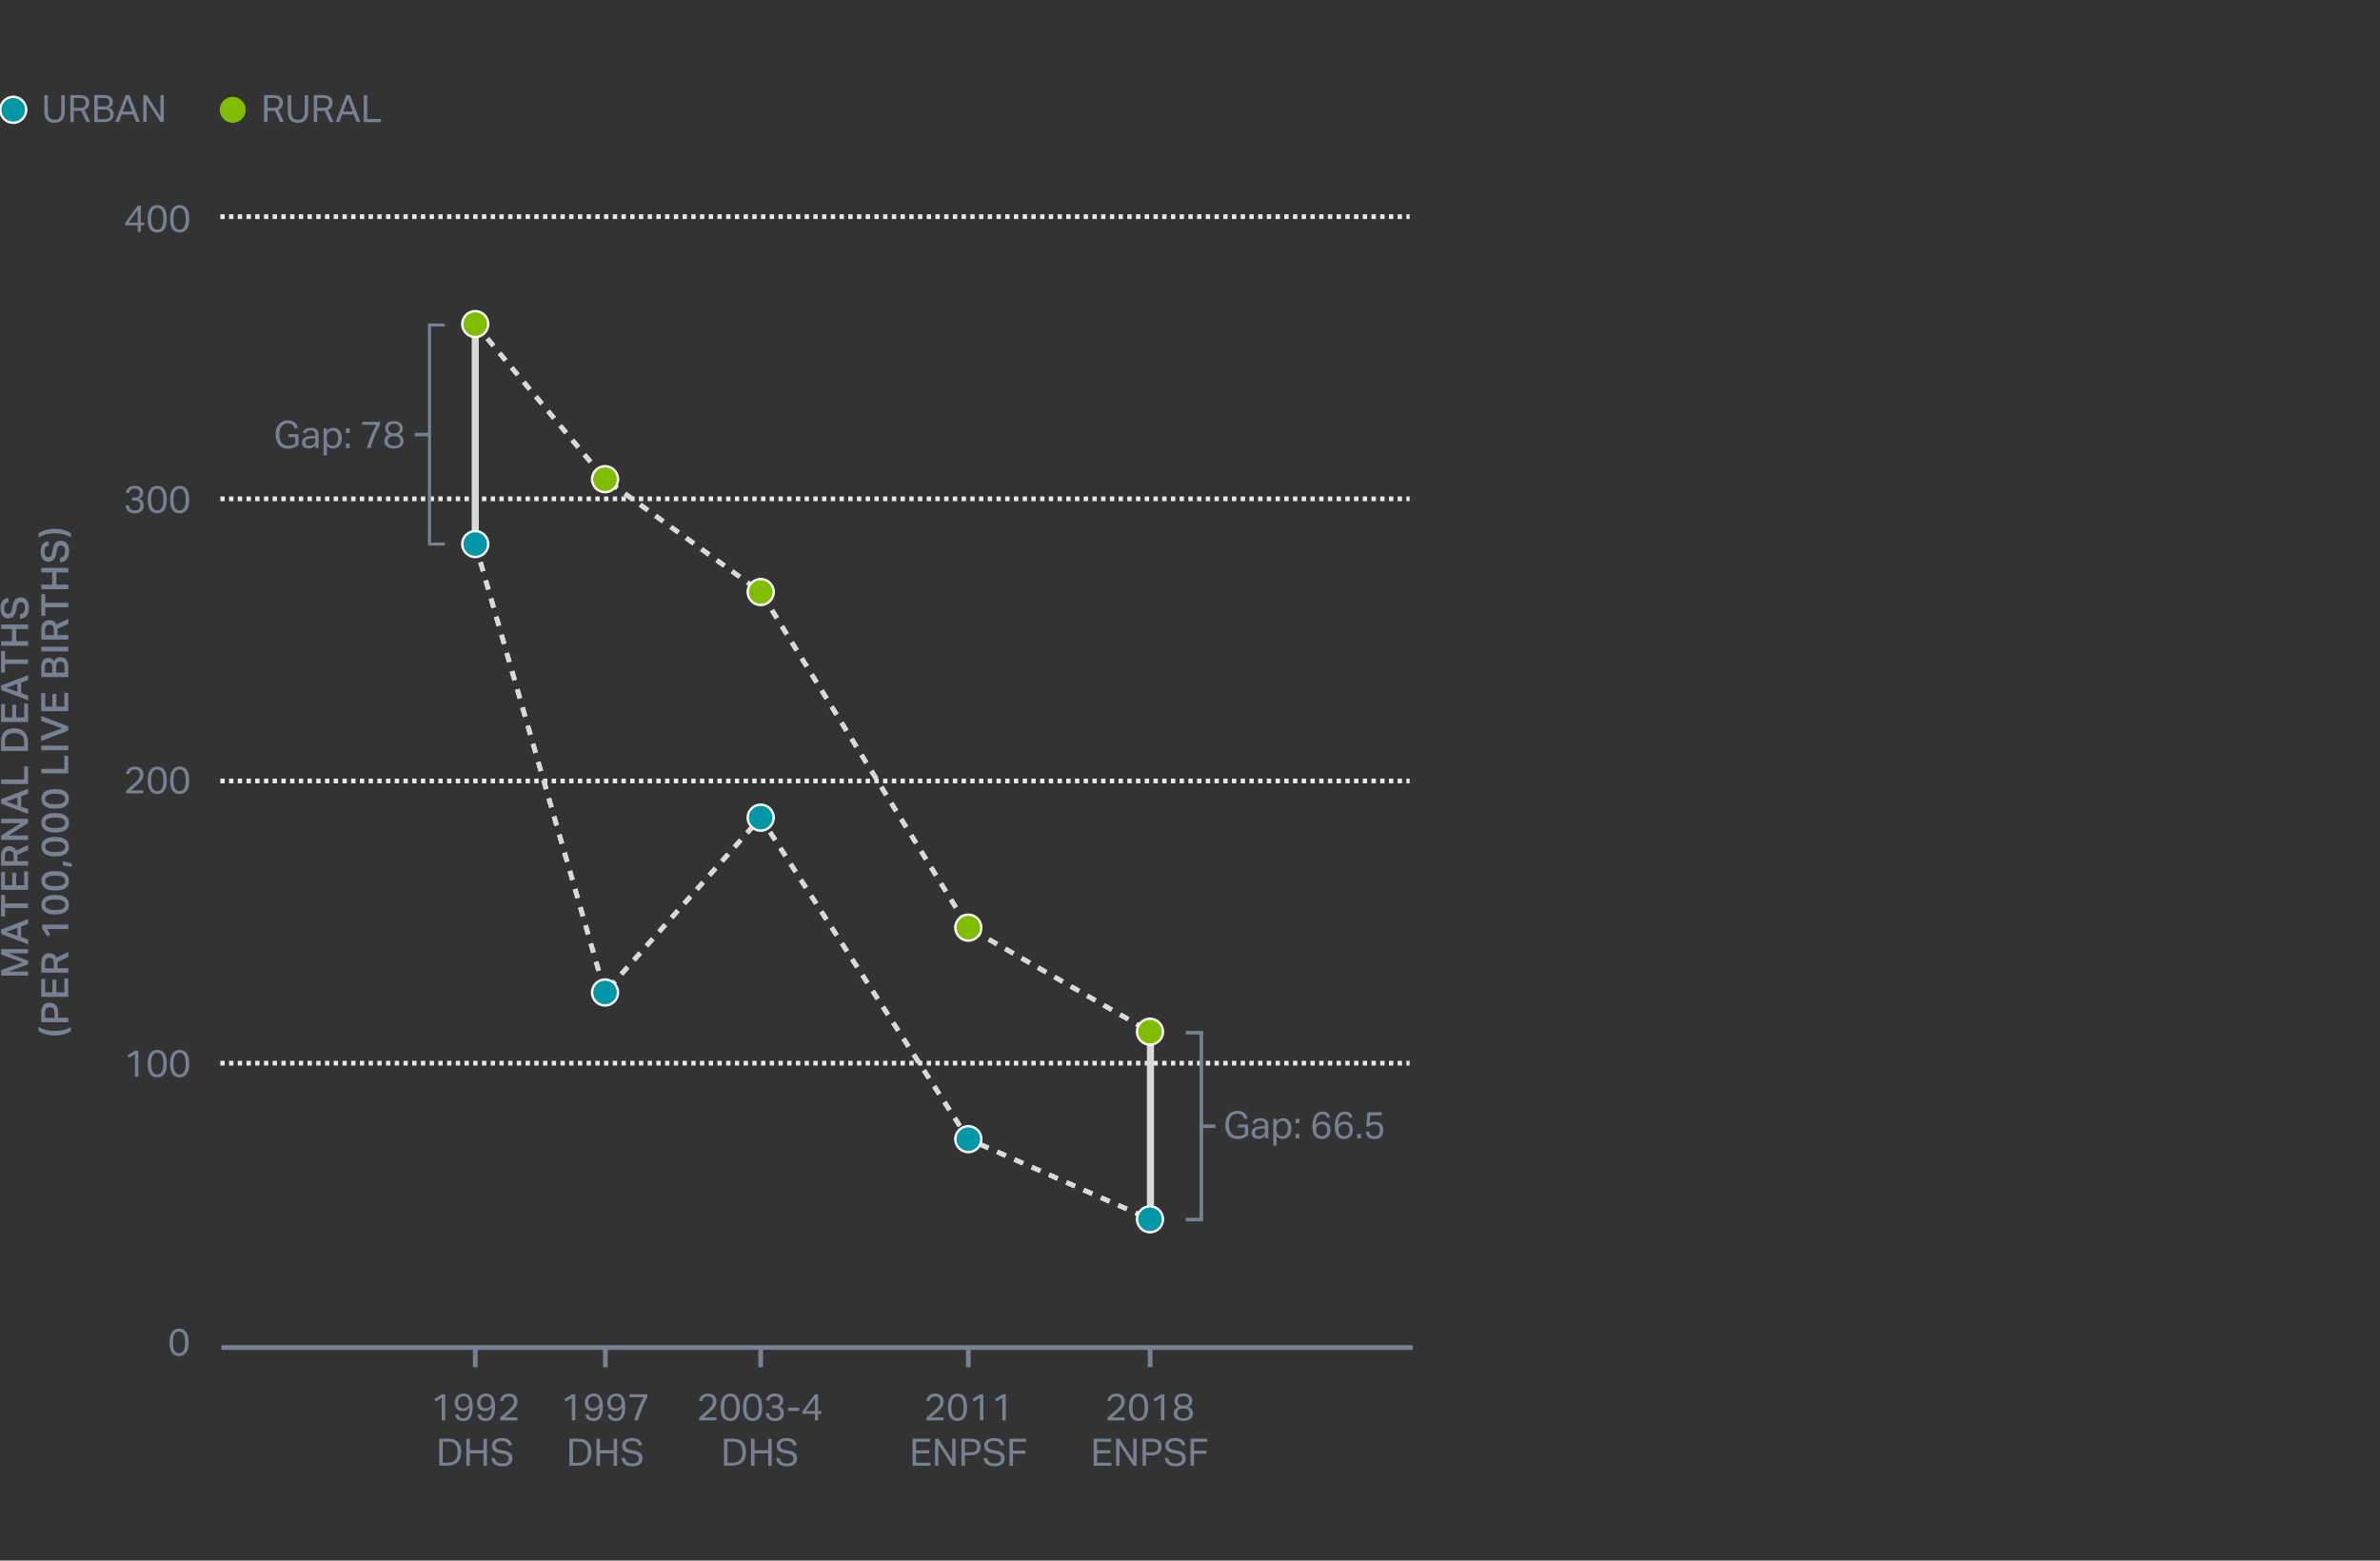 <?xml version="1.0" encoding="UTF-8"?>
<svg xmlns="http://www.w3.org/2000/svg" viewBox="0 0 503.59 330.26">
  <rect x="0" y="0" width="503.59" height="330.26" fill="#333333" stroke="none"/>
  <g id="ART">
    <g id="_svelte-dw-svg" data-name="  svelte-dw-svg">
      <g id="chart-styles-svg_datawrapper-dup75-llp3rt-svg_svelte-1kpsz59-svg_static-svg" data-name="chart-styles-svg datawrapper-dup75-llp3rt-svg svelte-1kpsz59-svg static-svg">
        <g id="chart-svg">
          <g id="svg-main-svg">
            <g id="group-svg">
              <rect x="46.85" y="284.68" width="252.1" height="1" style="fill: #768194;"/>
            </g>
          </g>
        </g>
      </g>
    </g>
    <g>
      <path d="M.23,206.47v-1.18l4.54-1.62-4.54-1.67v-1.14h5.71v.89H1.79l4.15,1.57v.77l-4.14,1.51h4.14v.87H.23Z" style="fill: #768194;"/>
      <path d="M.23,197.66v-.96l5.71-2.18v1.03l-1.46.54v2.22l1.46.53v1l-5.71-2.18ZM3.68,196.36l-2.35.85,2.35.84v-1.69Z" style="fill: #768194;"/>
      <path d="M1.07,192.16v1.81H.23v-4.58h.84v1.8h4.87v.97H1.07Z" style="fill: #768194;"/>
      <path d="M.23,188.31v-3.8h.83v2.83h1.52v-2.67h.84v2.67h1.69v-2.98l.83.11v3.84H.23Z" style="fill: #768194;"/>
      <path d="M.23,181.25c0-.43.05-.79.15-1.07.1-.28.23-.5.4-.66s.34-.28.54-.34.39-.1.58-.1c.37,0,.69.07.94.22.25.15.45.38.61.71l2.5-1.18v1.06l-2.27,1.02s0,.1.01.15c0,.05,0,.11,0,.17v1.02h2.26v.95H.23v-1.95ZM2.87,181.18c0-.22-.02-.4-.07-.54-.04-.14-.11-.26-.19-.34s-.18-.14-.3-.18-.25-.05-.39-.05c-.13,0-.25.02-.36.06-.11.04-.2.11-.28.2s-.14.22-.18.37c-.04.15-.06.35-.06.58v.98h1.84v-1.07Z" style="fill: #768194;"/>
      <path d="M.23,177.74v-.9l4.13-2.62H.23v-.94h5.71v.9l-4.11,2.63h4.11v.94H.23Z" style="fill: #768194;"/>
      <path d="M.23,170.08v-.96l5.71-2.18v1.03l-1.46.54v2.22l1.46.53v1l-5.71-2.18ZM3.68,168.78l-2.35.85,2.35.84v-1.69Z" style="fill: #768194;"/>
      <path d="M.23,164.96h4.87v-2.83l.84.12v3.68H.23v-.97Z" style="fill: #768194;"/>
      <path d="M.23,156.86c0-.42.06-.8.17-1.14s.29-.62.52-.86c.23-.23.53-.41.88-.54.35-.12.77-.19,1.24-.19s.89.07,1.25.2c.36.13.66.33.9.58.24.25.43.56.55.92.12.36.18.77.18,1.22v1.87H.23v-2.06ZM5.12,157.02c0-.34-.05-.62-.14-.86-.1-.24-.23-.43-.42-.58-.18-.15-.4-.26-.65-.33-.25-.07-.53-.1-.85-.1-.63,0-1.12.13-1.48.4-.35.27-.53.7-.53,1.31v1.1h4.06v-.94Z" style="fill: #768194;"/>
      <path d="M.23,152.79v-3.8h.83v2.83h1.52v-2.67h.84v2.67h1.69v-2.98l.83.11v3.84H.23Z" style="fill: #768194;"/>
      <path d="M.23,146.03v-.96l5.71-2.18v1.03l-1.46.54v2.22l1.46.53v1l-5.71-2.18ZM3.68,144.72l-2.35.85,2.35.84v-1.69Z" style="fill: #768194;"/>
      <path d="M1.07,140.52v1.81H.23v-4.58h.84v1.8h4.87v.97H1.07Z" style="fill: #768194;"/>
      <path d="M.23,136.67v-.97h2.31v-2.57H.23v-.97h5.71v.97h-2.5v2.57h2.5v.97H.23Z" style="fill: #768194;"/>
      <path d="M4.2,130c.37-.04.65-.18.82-.4.17-.23.26-.56.26-1.01,0-.22-.02-.4-.07-.55-.05-.15-.11-.27-.19-.36s-.17-.15-.28-.19c-.11-.04-.23-.06-.35-.06-.09,0-.18.01-.27.04s-.17.07-.24.14-.14.16-.2.28c-.06.12-.1.27-.13.45l-.14.73c-.05.29-.12.54-.2.77-.08.22-.19.41-.32.56-.13.15-.29.27-.48.34s-.42.12-.69.12-.51-.05-.71-.16-.37-.26-.51-.45c-.14-.19-.24-.42-.3-.68-.07-.26-.1-.55-.1-.86,0-.39.05-.73.14-.99.09-.27.21-.48.36-.65.15-.17.32-.29.51-.38.19-.08.39-.14.6-.18l.14.91c-.32.08-.56.2-.71.39-.15.18-.23.48-.23.88,0,.23.02.42.06.57.04.15.1.27.17.37.07.09.15.16.25.2s.19.06.29.06c.25,0,.44-.07.56-.2.12-.14.22-.37.29-.72l.15-.79c.11-.6.3-1.05.57-1.33.27-.28.66-.42,1.16-.42.24,0,.46.04.67.13.21.09.38.22.54.4.15.18.27.41.36.68.09.27.13.58.13.94,0,.73-.15,1.3-.46,1.72s-.78.65-1.43.69v-.98Z" style="fill: #768194;"/>
      <path d="M15.02,218.2c-.46.3-.99.54-1.58.7-.59.17-1.21.25-1.85.25-.29,0-.59-.02-.9-.06-.3-.04-.6-.1-.9-.18s-.58-.18-.86-.3-.54-.26-.78-.42v-.86c.55.31,1.11.54,1.67.66.56.13,1.15.19,1.76.19s1.21-.06,1.77-.19c.55-.13,1.11-.35,1.66-.66v.86Z" style="fill: #768194;"/>
      <path d="M8.73,216.35v-1.98c0-.43.05-.79.14-1.07.1-.28.22-.5.38-.66s.35-.27.56-.34c.21-.06.43-.1.66-.1.25,0,.48.03.7.1.22.06.42.18.59.34.17.16.3.38.4.66s.15.63.15,1.05v1.04h2.13v.95h-5.71ZM11.51,214.38c0-.25-.02-.45-.07-.6-.05-.16-.12-.28-.2-.37-.09-.09-.19-.15-.32-.19-.12-.03-.26-.05-.42-.05s-.3.02-.42.06c-.12.04-.22.1-.3.2s-.14.22-.18.38c-.04.16-.06.36-.06.6v1.01h1.98v-1.02Z" style="fill: #768194;"/>
      <path d="M8.73,210.97v-3.8h.83v2.83h1.52v-2.67h.84v2.67h1.69v-2.98l.83.11v3.84h-5.71Z" style="fill: #768194;"/>
      <path d="M8.73,203.9c0-.43.05-.79.15-1.07.1-.28.23-.5.4-.66s.34-.28.54-.34.39-.1.58-.1c.37,0,.69.07.94.22.25.15.45.38.61.71l2.5-1.18v1.06l-2.27,1.02s0,.1.01.15c0,.05,0,.11,0,.17v1.02h2.26v.95h-5.71v-1.95ZM11.37,203.83c0-.22-.02-.4-.07-.54-.04-.14-.11-.26-.19-.34s-.18-.14-.3-.18-.25-.05-.39-.05c-.13,0-.25.02-.36.06-.11.04-.2.11-.28.2s-.14.22-.18.37c-.04.15-.06.35-.06.58v.98h1.84v-1.07Z" style="fill: #768194;"/>
      <path d="M10.66,197.79l-.67.4-1.07-1.71v-.8h5.53v.93h-4.5l.71,1.18Z" style="fill: #768194;"/>
      <path d="M14.59,191.49c0,.32-.06.61-.17.86-.11.25-.29.47-.52.64-.24.18-.54.31-.91.4s-.81.14-1.31.14c-.98,0-1.71-.18-2.19-.54-.48-.36-.72-.87-.72-1.54s.24-1.15.71-1.51c.47-.36,1.21-.54,2.2-.54.51,0,.94.05,1.31.14s.67.23.9.41.41.4.53.66c.11.26.17.55.17.88ZM13.79,191.48c0-.21-.05-.38-.15-.52-.1-.14-.24-.26-.42-.34-.18-.09-.4-.15-.66-.19-.26-.04-.55-.06-.88-.06s-.61.02-.87.06c-.26.04-.48.1-.67.19s-.33.2-.42.34c-.1.14-.15.32-.15.52s.05.38.15.52c.1.14.24.25.43.34.18.09.41.15.66.18.26.04.55.06.87.06.68,0,1.21-.08,1.57-.25.36-.17.54-.45.54-.85Z" style="fill: #768194;"/>
      <path d="M14.59,186.43c0,.32-.06.61-.17.86-.11.25-.29.47-.52.64-.24.18-.54.31-.91.4s-.81.14-1.31.14c-.98,0-1.71-.18-2.19-.54-.48-.36-.72-.87-.72-1.54s.24-1.15.71-1.51c.47-.36,1.21-.54,2.2-.54.51,0,.94.05,1.31.14s.67.23.9.41.41.4.53.66c.11.26.17.55.17.88ZM13.79,186.42c0-.21-.05-.38-.15-.52-.1-.14-.24-.26-.42-.34-.18-.09-.4-.15-.66-.19-.26-.04-.55-.06-.88-.06s-.61.02-.87.06c-.26.04-.48.1-.67.19s-.33.2-.42.34c-.1.14-.15.32-.15.52s.05.38.15.52c.1.14.24.25.43.34.18.09.41.15.66.18.26.04.55.06.87.06.68,0,1.21-.08,1.57-.25.36-.17.54-.45.54-.85Z" style="fill: #768194;"/>
      <path d="M13.32,182.27l1.88.46v.7l-1.88-.26v-.91Z" style="fill: #768194;"/>
      <path d="M14.59,179.21c0,.32-.06.61-.17.86-.11.25-.29.47-.52.64-.24.18-.54.31-.91.4s-.81.14-1.31.14c-.98,0-1.71-.18-2.19-.54-.48-.36-.72-.87-.72-1.54s.24-1.15.71-1.51c.47-.36,1.21-.54,2.2-.54.51,0,.94.05,1.31.14s.67.23.9.41.41.4.53.66c.11.26.17.55.17.88ZM13.79,179.2c0-.21-.05-.38-.15-.52-.1-.14-.24-.26-.42-.34-.18-.09-.4-.15-.66-.19-.26-.04-.55-.06-.88-.06s-.61.02-.87.06c-.26.04-.48.1-.67.19s-.33.2-.42.34c-.1.14-.15.32-.15.52s.05.38.15.52c.1.14.24.25.43.34.18.09.41.15.66.18.26.04.55.06.87.06.68,0,1.21-.08,1.57-.25.36-.17.54-.45.54-.85Z" style="fill: #768194;"/>
      <path d="M14.59,174.15c0,.32-.06.61-.17.86-.11.25-.29.47-.52.64-.24.18-.54.31-.91.4s-.81.14-1.31.14c-.98,0-1.71-.18-2.19-.54-.48-.36-.72-.87-.72-1.54s.24-1.15.71-1.51c.47-.36,1.21-.54,2.2-.54.51,0,.94.05,1.31.14s.67.23.9.41.41.4.53.66c.11.26.17.55.17.88ZM13.79,174.14c0-.21-.05-.38-.15-.52-.1-.14-.24-.26-.42-.34-.18-.09-.4-.15-.66-.19-.26-.04-.55-.06-.88-.06s-.61.02-.87.06c-.26.04-.48.1-.67.19s-.33.2-.42.34c-.1.14-.15.32-.15.52s.05.38.15.52c.1.14.24.25.43.34.18.09.41.15.66.18.26.04.55.06.87.06.68,0,1.21-.08,1.57-.25.36-.17.54-.45.54-.85Z" style="fill: #768194;"/>
      <path d="M14.59,169.09c0,.32-.06.61-.17.86-.11.25-.29.47-.52.64-.24.18-.54.31-.91.4s-.81.14-1.31.14c-.98,0-1.71-.18-2.19-.54-.48-.36-.72-.87-.72-1.54s.24-1.15.71-1.51c.47-.36,1.21-.54,2.2-.54.51,0,.94.05,1.31.14s.67.23.9.41.41.4.53.66c.11.26.17.55.17.88ZM13.79,169.09c0-.21-.05-.38-.15-.52-.1-.14-.24-.26-.42-.34-.18-.09-.4-.15-.66-.19-.26-.04-.55-.06-.88-.06s-.61.02-.87.06c-.26.04-.48.1-.67.19s-.33.2-.42.34c-.1.14-.15.32-.15.52s.05.38.15.52c.1.14.24.25.43.34.18.09.41.15.66.18.26.04.55.06.87.06.68,0,1.21-.08,1.57-.25.36-.17.54-.45.54-.85Z" style="fill: #768194;"/>
      <path d="M8.73,162.71h4.87v-2.83l.84.12v3.68h-5.71v-.97Z" style="fill: #768194;"/>
      <path d="M8.73,158.77v-.97h5.71v.97h-5.71Z" style="fill: #768194;"/>
      <path d="M8.73,155.72l4.4-1.57-4.4-1.59v-1.03l5.71,2.17v.93l-5.71,2.18v-1.08Z" style="fill: #768194;"/>
      <path d="M8.73,150.5v-3.8h.83v2.83h1.52v-2.67h.84v2.67h1.69v-2.98l.83.11v3.84h-5.71Z" style="fill: #768194;"/>
      <path d="M8.73,143.29v-1.98c0-.42.04-.76.12-1.02.08-.27.18-.48.32-.64.14-.16.3-.27.48-.32s.38-.09.59-.09c.24,0,.46.05.67.16.21.11.38.3.51.58.08-.18.17-.33.27-.45.1-.12.21-.21.32-.28s.23-.12.36-.14c.13-.03.25-.04.38-.04.23,0,.46.04.66.11.21.07.39.19.54.36.15.17.27.38.36.65.09.27.13.59.13.98v2.12h-5.71ZM11.07,141.2c0-.38-.07-.64-.21-.79-.14-.15-.34-.22-.6-.22s-.47.09-.59.26c-.12.17-.18.47-.18.9v1.01h1.58v-1.15ZM13.67,141.2c0-.23-.02-.42-.06-.57-.04-.15-.1-.27-.18-.36s-.18-.15-.29-.19-.24-.06-.38-.06c-.29,0-.51.08-.66.24-.15.16-.23.44-.23.84v1.24h1.8v-1.15Z" style="fill: #768194;"/>
      <path d="M8.73,137.85v-.97h5.71v.97h-5.71Z" style="fill: #768194;"/>
      <path d="M8.73,133.4c0-.43.05-.79.15-1.07.1-.28.23-.5.4-.66s.34-.28.54-.34.39-.1.58-.1c.37,0,.69.07.94.22.25.15.45.38.61.71l2.5-1.18v1.06l-2.27,1.02s0,.1.01.15c0,.05,0,.11,0,.17v1.02h2.26v.95h-5.71v-1.95ZM11.37,133.33c0-.22-.02-.4-.07-.54-.04-.14-.11-.26-.19-.34s-.18-.14-.3-.18-.25-.05-.39-.05c-.13,0-.25.02-.36.06-.11.04-.2.11-.28.2s-.14.22-.18.37c-.04.15-.06.35-.06.58v.98h1.84v-1.07Z" style="fill: #768194;"/>
      <path d="M9.57,128.53v1.81h-.84v-4.58h.84v1.8h4.87v.97h-4.87Z" style="fill: #768194;"/>
      <path d="M8.73,124.69v-.97h2.31v-2.57h-2.31v-.97h5.71v.97h-2.5v2.57h2.5v.97h-5.71Z" style="fill: #768194;"/>
      <path d="M12.7,118.01c.37-.04.65-.18.82-.4.17-.23.26-.56.26-1.01,0-.22-.02-.4-.07-.55-.05-.15-.11-.27-.19-.36s-.17-.15-.28-.19c-.11-.04-.23-.06-.35-.06-.09,0-.18.01-.27.04s-.17.07-.24.14-.14.16-.2.28c-.06.12-.1.27-.13.45l-.14.73c-.05.29-.12.54-.2.77-.08.22-.19.41-.32.56-.13.15-.29.27-.48.34s-.42.12-.69.12-.51-.05-.71-.16-.37-.26-.51-.45c-.14-.19-.24-.42-.3-.68-.07-.26-.1-.55-.1-.86,0-.39.05-.73.14-.99.09-.27.21-.48.36-.65.15-.17.32-.29.51-.38.19-.08.39-.14.6-.18l.14.91c-.32.08-.56.2-.71.39-.15.18-.23.48-.23.88,0,.23.02.42.06.57.04.15.1.27.17.37.07.09.15.16.25.2s.19.06.29.06c.25,0,.44-.07.56-.2.12-.14.22-.37.29-.72l.15-.79c.11-.6.3-1.05.57-1.33.27-.28.66-.42,1.16-.42.24,0,.46.04.67.13.21.09.38.22.54.4.15.18.27.41.36.68.09.27.13.58.13.94,0,.73-.15,1.3-.46,1.72s-.78.65-1.43.69v-.98Z" style="fill: #768194;"/>
      <path d="M15.02,113.72c-.55-.31-1.11-.53-1.66-.66s-1.14-.2-1.77-.2-1.21.07-1.76.2c-.55.14-1.11.36-1.67.66v-.86c.5-.31,1.04-.55,1.63-.71.59-.16,1.19-.24,1.8-.24.66,0,1.28.08,1.86.25s1.11.4,1.57.69v.86Z" style="fill: #768194;"/>
    </g>
    <g id="Element_1">
      <g>
        <path d="M298.27,225.5h-.69v-1h.69v1ZM296.65,225.5h-.92v-1h.92v1ZM294.81,225.5h-.92v-1h.92v1ZM292.96,225.5h-.92v-1h.92v1ZM291.12,225.5h-.92v-1h.92v1ZM289.27,225.5h-.92v-1h.92v1ZM287.43,225.5h-.92v-1h.92v1ZM285.58,225.5h-.92v-1h.92v1ZM283.74,225.5h-.92v-1h.92v1ZM281.89,225.5h-.92v-1h.92v1ZM280.05,225.5h-.92v-1h.92v1ZM278.2,225.5h-.92v-1h.92v1ZM276.35,225.5h-.92v-1h.92v1ZM274.51,225.5h-.92v-1h.92v1ZM272.66,225.5h-.92v-1h.92v1ZM270.82,225.5h-.92v-1h.92v1ZM268.97,225.5h-.92v-1h.92v1ZM267.13,225.5h-.92v-1h.92v1ZM265.28,225.5h-.92v-1h.92v1ZM263.44,225.5h-.92v-1h.92v1ZM261.59,225.5h-.92v-1h.92v1ZM259.75,225.5h-.92v-1h.92v1ZM257.9,225.5h-.92v-1h.92v1ZM256.06,225.5h-.92v-1h.92v1ZM254.21,225.5h-.92v-1h.92v1ZM252.37,225.5h-.92v-1h.92v1ZM250.52,225.5h-.92v-1h.92v1ZM248.68,225.5h-.92v-1h.92v1ZM246.83,225.5h-.92v-1h.92v1ZM244.99,225.5h-.92v-1h.92v1ZM243.14,225.5h-.92v-1h.92v1ZM241.29,225.5h-.92v-1h.92v1ZM239.45,225.5h-.92v-1h.92v1ZM237.6,225.5h-.92v-1h.92v1ZM235.76,225.5h-.92v-1h.92v1ZM233.91,225.5h-.92v-1h.92v1ZM232.07,225.5h-.92v-1h.92v1ZM230.22,225.5h-.92v-1h.92v1ZM228.38,225.5h-.92v-1h.92v1ZM226.53,225.5h-.92v-1h.92v1ZM224.69,225.5h-.92v-1h.92v1ZM222.84,225.5h-.92v-1h.92v1ZM221,225.5h-.92v-1h.92v1ZM219.15,225.5h-.92v-1h.92v1ZM217.31,225.5h-.92v-1h.92v1ZM215.46,225.5h-.92v-1h.92v1ZM213.62,225.5h-.92v-1h.92v1ZM211.77,225.5h-.92v-1h.92v1ZM209.92,225.5h-.92v-1h.92v1ZM208.08,225.5h-.92v-1h.92v1ZM206.23,225.5h-.92v-1h.92v1ZM204.39,225.5h-.92v-1h.92v1ZM202.54,225.5h-.92v-1h.92v1ZM200.7,225.5h-.92v-1h.92v1ZM198.85,225.5h-.92v-1h.92v1ZM197.01,225.5h-.92v-1h.92v1ZM195.16,225.5h-.92v-1h.92v1ZM193.32,225.5h-.92v-1h.92v1ZM191.47,225.5h-.92v-1h.92v1ZM189.63,225.5h-.92v-1h.92v1ZM187.78,225.5h-.92v-1h.92v1ZM185.94,225.5h-.92v-1h.92v1ZM184.09,225.5h-.92v-1h.92v1ZM182.25,225.5h-.92v-1h.92v1ZM180.4,225.5h-.92v-1h.92v1ZM178.56,225.5h-.92v-1h.92v1ZM176.71,225.5h-.92v-1h.92v1ZM174.86,225.5h-.92v-1h.92v1ZM173.02,225.5h-.92v-1h.92v1ZM171.17,225.5h-.92v-1h.92v1ZM169.33,225.5h-.92v-1h.92v1ZM167.48,225.5h-.92v-1h.92v1ZM165.64,225.5h-.92v-1h.92v1ZM163.79,225.5h-.92v-1h.92v1ZM161.95,225.5h-.92v-1h.92v1ZM160.1,225.5h-.92v-1h.92v1ZM158.26,225.5h-.92v-1h.92v1ZM156.41,225.5h-.92v-1h.92v1ZM154.57,225.5h-.92v-1h.92v1ZM152.72,225.5h-.92v-1h.92v1ZM150.88,225.5h-.92v-1h.92v1ZM149.03,225.5h-.92v-1h.92v1ZM147.19,225.5h-.92v-1h.92v1ZM145.34,225.5h-.92v-1h.92v1ZM143.5,225.5h-.92v-1h.92v1ZM141.65,225.5h-.92v-1h.92v1ZM139.8,225.5h-.92v-1h.92v1ZM137.96,225.5h-.92v-1h.92v1ZM136.11,225.5h-.92v-1h.92v1ZM134.27,225.5h-.92v-1h.92v1ZM132.42,225.5h-.92v-1h.92v1ZM130.58,225.5h-.92v-1h.92v1ZM128.73,225.5h-.92v-1h.92v1ZM126.89,225.5h-.92v-1h.92v1ZM125.04,225.5h-.92v-1h.92v1ZM123.2,225.5h-.92v-1h.92v1ZM121.35,225.5h-.92v-1h.92v1ZM119.51,225.5h-.92v-1h.92v1ZM117.66,225.5h-.92v-1h.92v1ZM115.82,225.5h-.92v-1h.92v1ZM113.97,225.5h-.92v-1h.92v1ZM112.13,225.5h-.92v-1h.92v1ZM110.28,225.5h-.92v-1h.92v1ZM108.44,225.5h-.92v-1h.92v1ZM106.59,225.5h-.92v-1h.92v1ZM104.75,225.5h-.92v-1h.92v1ZM102.9,225.5h-.92v-1h.92v1ZM101.05,225.5h-.92v-1h.92v1ZM99.21,225.5h-.92v-1h.92v1ZM97.36,225.5h-.92v-1h.92v1ZM95.52,225.5h-.92v-1h.92v1ZM93.67,225.5h-.92v-1h.92v1ZM91.83,225.5h-.92v-1h.92v1ZM89.98,225.5h-.92v-1h.92v1ZM88.14,225.5h-.92v-1h.92v1ZM86.29,225.5h-.92v-1h.92v1ZM84.45,225.5h-.92v-1h.92v1ZM82.6,225.5h-.92v-1h.92v1ZM80.76,225.5h-.92v-1h.92v1ZM78.91,225.5h-.92v-1h.92v1ZM77.07,225.5h-.92v-1h.92v1ZM75.22,225.5h-.92v-1h.92v1ZM73.38,225.5h-.92v-1h.92v1ZM71.53,225.5h-.92v-1h.92v1ZM69.69,225.5h-.92v-1h.92v1ZM67.84,225.5h-.92v-1h.92v1ZM65.99,225.5h-.92v-1h.92v1ZM64.15,225.5h-.92v-1h.92v1ZM62.3,225.5h-.92v-1h.92v1ZM60.46,225.5h-.92v-1h.92v1ZM58.61,225.5h-.92v-1h.92v1ZM56.77,225.5h-.92v-1h.92v1ZM54.92,225.5h-.92v-1h.92v1ZM53.08,225.5h-.92v-1h.92v1ZM51.23,225.5h-.92v-1h.92v1ZM49.39,225.5h-.92v-1h.92v1ZM47.54,225.5h-.92v-1h.92v1Z" style="fill: #e8e8e8;"/>
        <path d="M298.27,165.78h-.69v-1h.69v1ZM296.65,165.78h-.92v-1h.92v1ZM294.81,165.78h-.92v-1h.92v1ZM292.96,165.78h-.92v-1h.92v1ZM291.12,165.78h-.92v-1h.92v1ZM289.27,165.78h-.92v-1h.92v1ZM287.43,165.78h-.92v-1h.92v1ZM285.58,165.78h-.92v-1h.92v1ZM283.74,165.78h-.92v-1h.92v1ZM281.89,165.78h-.92v-1h.92v1ZM280.05,165.78h-.92v-1h.92v1ZM278.2,165.78h-.92v-1h.92v1ZM276.35,165.78h-.92v-1h.92v1ZM274.51,165.78h-.92v-1h.92v1ZM272.66,165.78h-.92v-1h.92v1ZM270.82,165.78h-.92v-1h.92v1ZM268.97,165.78h-.92v-1h.92v1ZM267.13,165.78h-.92v-1h.92v1ZM265.28,165.78h-.92v-1h.92v1ZM263.44,165.78h-.92v-1h.92v1ZM261.59,165.78h-.92v-1h.92v1ZM259.75,165.78h-.92v-1h.92v1ZM257.9,165.78h-.92v-1h.92v1ZM256.06,165.78h-.92v-1h.92v1ZM254.21,165.78h-.92v-1h.92v1ZM252.37,165.78h-.92v-1h.92v1ZM250.52,165.78h-.92v-1h.92v1ZM248.68,165.78h-.92v-1h.92v1ZM246.83,165.78h-.92v-1h.92v1ZM244.99,165.78h-.92v-1h.92v1ZM243.14,165.78h-.92v-1h.92v1ZM241.29,165.78h-.92v-1h.92v1ZM239.45,165.78h-.92v-1h.92v1ZM237.6,165.78h-.92v-1h.92v1ZM235.76,165.78h-.92v-1h.92v1ZM233.91,165.78h-.92v-1h.92v1ZM232.07,165.78h-.92v-1h.92v1ZM230.22,165.78h-.92v-1h.92v1ZM228.38,165.78h-.92v-1h.92v1ZM226.53,165.78h-.92v-1h.92v1ZM224.69,165.78h-.92v-1h.92v1ZM222.84,165.78h-.92v-1h.92v1ZM221,165.78h-.92v-1h.92v1ZM219.15,165.78h-.92v-1h.92v1ZM217.31,165.78h-.92v-1h.92v1ZM215.46,165.78h-.92v-1h.92v1ZM213.62,165.78h-.92v-1h.92v1ZM211.77,165.78h-.92v-1h.92v1ZM209.92,165.78h-.92v-1h.92v1ZM208.08,165.78h-.92v-1h.92v1ZM206.23,165.78h-.92v-1h.92v1ZM204.39,165.78h-.92v-1h.92v1ZM202.54,165.78h-.92v-1h.92v1ZM200.7,165.78h-.92v-1h.92v1ZM198.85,165.78h-.92v-1h.92v1ZM197.01,165.78h-.92v-1h.92v1ZM195.16,165.78h-.92v-1h.92v1ZM193.32,165.78h-.92v-1h.92v1ZM191.47,165.78h-.92v-1h.92v1ZM189.63,165.78h-.92v-1h.92v1ZM187.78,165.78h-.92v-1h.92v1ZM185.94,165.78h-.92v-1h.92v1ZM184.09,165.78h-.92v-1h.92v1ZM182.25,165.78h-.92v-1h.92v1ZM180.4,165.78h-.92v-1h.92v1ZM178.56,165.78h-.92v-1h.92v1ZM176.71,165.78h-.92v-1h.92v1ZM174.86,165.78h-.92v-1h.92v1ZM173.02,165.78h-.92v-1h.92v1ZM171.17,165.78h-.92v-1h.92v1ZM169.33,165.78h-.92v-1h.92v1ZM167.48,165.78h-.92v-1h.92v1ZM165.64,165.78h-.92v-1h.92v1ZM163.79,165.78h-.92v-1h.92v1ZM161.95,165.78h-.92v-1h.92v1ZM160.1,165.78h-.92v-1h.92v1ZM158.26,165.78h-.92v-1h.92v1ZM156.41,165.78h-.92v-1h.92v1ZM154.57,165.78h-.92v-1h.92v1ZM152.72,165.78h-.92v-1h.92v1ZM150.88,165.78h-.92v-1h.92v1ZM149.03,165.78h-.92v-1h.92v1ZM147.19,165.78h-.92v-1h.92v1ZM145.34,165.78h-.92v-1h.92v1ZM143.5,165.78h-.92v-1h.92v1ZM141.65,165.78h-.92v-1h.92v1ZM139.8,165.78h-.92v-1h.92v1ZM137.96,165.78h-.92v-1h.92v1ZM136.11,165.78h-.92v-1h.92v1ZM134.27,165.78h-.92v-1h.92v1ZM132.42,165.78h-.92v-1h.92v1ZM130.58,165.78h-.92v-1h.92v1ZM128.73,165.78h-.92v-1h.92v1ZM126.89,165.78h-.92v-1h.92v1ZM125.04,165.78h-.92v-1h.92v1ZM123.2,165.78h-.92v-1h.92v1ZM121.35,165.78h-.92v-1h.92v1ZM119.51,165.78h-.92v-1h.92v1ZM117.66,165.78h-.92v-1h.92v1ZM115.82,165.78h-.92v-1h.92v1ZM113.97,165.78h-.92v-1h.92v1ZM112.13,165.78h-.92v-1h.92v1ZM110.28,165.78h-.92v-1h.92v1ZM108.44,165.78h-.92v-1h.92v1ZM106.59,165.78h-.92v-1h.92v1ZM104.75,165.78h-.92v-1h.92v1ZM102.9,165.78h-.92v-1h.92v1ZM101.05,165.78h-.92v-1h.92v1ZM99.21,165.78h-.92v-1h.92v1ZM97.36,165.78h-.92v-1h.92v1ZM95.52,165.78h-.92v-1h.92v1ZM93.67,165.78h-.92v-1h.92v1ZM91.83,165.78h-.92v-1h.92v1ZM89.98,165.78h-.92v-1h.92v1ZM88.14,165.78h-.92v-1h.92v1ZM86.29,165.78h-.92v-1h.92v1ZM84.45,165.78h-.92v-1h.92v1ZM82.6,165.78h-.92v-1h.92v1ZM80.76,165.78h-.92v-1h.92v1ZM78.91,165.78h-.92v-1h.92v1ZM77.07,165.78h-.92v-1h.92v1ZM75.22,165.78h-.92v-1h.92v1ZM73.38,165.78h-.92v-1h.92v1ZM71.53,165.78h-.92v-1h.92v1ZM69.69,165.78h-.92v-1h.92v1ZM67.84,165.78h-.92v-1h.92v1ZM65.99,165.78h-.92v-1h.92v1ZM64.15,165.78h-.92v-1h.92v1ZM62.3,165.78h-.92v-1h.92v1ZM60.46,165.78h-.92v-1h.92v1ZM58.61,165.78h-.92v-1h.92v1ZM56.77,165.78h-.92v-1h.92v1ZM54.92,165.78h-.92v-1h.92v1ZM53.08,165.78h-.92v-1h.92v1ZM51.23,165.78h-.92v-1h.92v1ZM49.39,165.78h-.92v-1h.92v1ZM47.54,165.78h-.92v-1h.92v1Z" style="fill: #e8e8e8;"/>
        <path d="M298.27,106.07h-.69v-1h.69v1ZM296.65,106.07h-.92v-1h.92v1ZM294.81,106.07h-.92v-1h.92v1ZM292.96,106.07h-.92v-1h.92v1ZM291.12,106.07h-.92v-1h.92v1ZM289.27,106.07h-.92v-1h.92v1ZM287.43,106.07h-.92v-1h.92v1ZM285.58,106.07h-.92v-1h.92v1ZM283.74,106.07h-.92v-1h.92v1ZM281.89,106.07h-.92v-1h.92v1ZM280.05,106.07h-.92v-1h.92v1ZM278.2,106.07h-.92v-1h.92v1ZM276.35,106.07h-.92v-1h.92v1ZM274.51,106.07h-.92v-1h.92v1ZM272.66,106.07h-.92v-1h.92v1ZM270.82,106.07h-.92v-1h.92v1ZM268.97,106.07h-.92v-1h.92v1ZM267.13,106.07h-.92v-1h.92v1ZM265.28,106.07h-.92v-1h.92v1ZM263.44,106.07h-.92v-1h.92v1ZM261.59,106.07h-.92v-1h.92v1ZM259.75,106.07h-.92v-1h.92v1ZM257.9,106.07h-.92v-1h.92v1ZM256.06,106.07h-.92v-1h.92v1ZM254.21,106.07h-.92v-1h.92v1ZM252.37,106.07h-.92v-1h.92v1ZM250.52,106.07h-.92v-1h.92v1ZM248.68,106.07h-.92v-1h.92v1ZM246.83,106.07h-.92v-1h.92v1ZM244.99,106.07h-.92v-1h.92v1ZM243.14,106.07h-.92v-1h.92v1ZM241.29,106.07h-.92v-1h.92v1ZM239.45,106.07h-.92v-1h.92v1ZM237.6,106.07h-.92v-1h.92v1ZM235.76,106.07h-.92v-1h.92v1ZM233.91,106.07h-.92v-1h.92v1ZM232.07,106.07h-.92v-1h.92v1ZM230.22,106.07h-.92v-1h.92v1ZM228.38,106.07h-.92v-1h.92v1ZM226.53,106.07h-.92v-1h.92v1ZM224.69,106.07h-.92v-1h.92v1ZM222.84,106.07h-.92v-1h.92v1ZM221,106.07h-.92v-1h.92v1ZM219.15,106.07h-.92v-1h.92v1ZM217.31,106.07h-.92v-1h.92v1ZM215.46,106.07h-.92v-1h.92v1ZM213.62,106.07h-.92v-1h.92v1ZM211.77,106.07h-.92v-1h.92v1ZM209.92,106.07h-.92v-1h.92v1ZM208.08,106.07h-.92v-1h.92v1ZM206.23,106.07h-.92v-1h.92v1ZM204.39,106.07h-.92v-1h.92v1ZM202.54,106.07h-.92v-1h.92v1ZM200.7,106.07h-.92v-1h.92v1ZM198.85,106.07h-.92v-1h.92v1ZM197.01,106.07h-.92v-1h.92v1ZM195.16,106.07h-.92v-1h.92v1ZM193.32,106.07h-.92v-1h.92v1ZM191.47,106.07h-.92v-1h.92v1ZM189.63,106.07h-.92v-1h.92v1ZM187.78,106.07h-.92v-1h.92v1ZM185.94,106.07h-.92v-1h.92v1ZM184.09,106.07h-.92v-1h.92v1ZM182.25,106.07h-.92v-1h.92v1ZM180.4,106.07h-.92v-1h.92v1ZM178.56,106.07h-.92v-1h.92v1ZM176.71,106.07h-.92v-1h.92v1ZM174.86,106.07h-.92v-1h.92v1ZM173.02,106.07h-.92v-1h.92v1ZM171.17,106.07h-.92v-1h.92v1ZM169.33,106.07h-.92v-1h.92v1ZM167.48,106.07h-.92v-1h.92v1ZM165.64,106.07h-.92v-1h.92v1ZM163.79,106.07h-.92v-1h.92v1ZM161.95,106.07h-.92v-1h.92v1ZM160.1,106.07h-.92v-1h.92v1ZM158.26,106.07h-.92v-1h.92v1ZM156.41,106.07h-.92v-1h.92v1ZM154.57,106.07h-.92v-1h.92v1ZM152.72,106.07h-.92v-1h.92v1ZM150.88,106.07h-.92v-1h.92v1ZM149.03,106.07h-.92v-1h.92v1ZM147.19,106.07h-.92v-1h.92v1ZM145.34,106.07h-.92v-1h.92v1ZM143.5,106.07h-.92v-1h.92v1ZM141.65,106.07h-.92v-1h.92v1ZM139.8,106.07h-.92v-1h.92v1ZM137.96,106.07h-.92v-1h.92v1ZM136.11,106.07h-.92v-1h.92v1ZM134.27,106.07h-.92v-1h.92v1ZM132.42,106.07h-.92v-1h.92v1ZM130.58,106.07h-.92v-1h.92v1ZM128.73,106.07h-.92v-1h.92v1ZM126.89,106.07h-.92v-1h.92v1ZM125.04,106.07h-.92v-1h.92v1ZM123.2,106.07h-.92v-1h.92v1ZM121.35,106.07h-.92v-1h.92v1ZM119.51,106.07h-.92v-1h.92v1ZM117.66,106.07h-.92v-1h.92v1ZM115.82,106.07h-.92v-1h.92v1ZM113.97,106.07h-.92v-1h.92v1ZM112.13,106.07h-.92v-1h.92v1ZM110.28,106.07h-.92v-1h.92v1ZM108.44,106.07h-.92v-1h.92v1ZM106.59,106.07h-.92v-1h.92v1ZM104.75,106.07h-.92v-1h.92v1ZM102.9,106.07h-.92v-1h.92v1ZM101.05,106.07h-.92v-1h.92v1ZM99.21,106.07h-.92v-1h.92v1ZM97.36,106.07h-.92v-1h.92v1ZM95.52,106.07h-.92v-1h.92v1ZM93.67,106.07h-.92v-1h.92v1ZM91.83,106.07h-.92v-1h.92v1ZM89.98,106.07h-.92v-1h.92v1ZM88.14,106.07h-.92v-1h.92v1ZM86.29,106.07h-.92v-1h.92v1ZM84.45,106.07h-.92v-1h.92v1ZM82.6,106.07h-.92v-1h.92v1ZM80.76,106.07h-.92v-1h.92v1ZM78.91,106.07h-.92v-1h.92v1ZM77.07,106.07h-.92v-1h.92v1ZM75.22,106.07h-.92v-1h.92v1ZM73.38,106.07h-.92v-1h.92v1ZM71.53,106.07h-.92v-1h.92v1ZM69.69,106.07h-.92v-1h.92v1ZM67.84,106.07h-.92v-1h.92v1ZM65.99,106.07h-.92v-1h.92v1ZM64.15,106.07h-.92v-1h.92v1ZM62.3,106.07h-.92v-1h.92v1ZM60.46,106.07h-.92v-1h.92v1ZM58.61,106.07h-.92v-1h.92v1ZM56.77,106.07h-.92v-1h.92v1ZM54.92,106.07h-.92v-1h.92v1ZM53.08,106.07h-.92v-1h.92v1ZM51.23,106.07h-.92v-1h.92v1ZM49.39,106.07h-.92v-1h.92v1ZM47.54,106.07h-.92v-1h.92v1Z" style="fill: #e8e8e8;"/>
        <path d="M298.27,46.35h-.69v-1h.69v1ZM296.65,46.35h-.92v-1h.92v1ZM294.81,46.35h-.92v-1h.92v1ZM292.96,46.35h-.92v-1h.92v1ZM291.12,46.35h-.92v-1h.92v1ZM289.27,46.35h-.92v-1h.92v1ZM287.43,46.35h-.92v-1h.92v1ZM285.58,46.35h-.92v-1h.92v1ZM283.74,46.35h-.92v-1h.92v1ZM281.89,46.35h-.92v-1h.92v1ZM280.05,46.35h-.92v-1h.92v1ZM278.2,46.35h-.92v-1h.92v1ZM276.35,46.35h-.92v-1h.92v1ZM274.51,46.35h-.92v-1h.92v1ZM272.66,46.35h-.92v-1h.92v1ZM270.82,46.35h-.92v-1h.92v1ZM268.97,46.35h-.92v-1h.92v1ZM267.13,46.35h-.92v-1h.92v1ZM265.28,46.35h-.92v-1h.92v1ZM263.44,46.35h-.92v-1h.92v1ZM261.59,46.35h-.92v-1h.92v1ZM259.75,46.35h-.92v-1h.92v1ZM257.9,46.35h-.92v-1h.92v1ZM256.06,46.35h-.92v-1h.92v1ZM254.21,46.35h-.92v-1h.92v1ZM252.37,46.35h-.92v-1h.92v1ZM250.52,46.35h-.92v-1h.92v1ZM248.68,46.35h-.92v-1h.92v1ZM246.83,46.35h-.92v-1h.92v1ZM244.99,46.35h-.92v-1h.92v1ZM243.14,46.35h-.92v-1h.92v1ZM241.29,46.35h-.92v-1h.92v1ZM239.45,46.35h-.92v-1h.92v1ZM237.6,46.35h-.92v-1h.92v1ZM235.76,46.35h-.92v-1h.92v1ZM233.91,46.35h-.92v-1h.92v1ZM232.07,46.35h-.92v-1h.92v1ZM230.22,46.35h-.92v-1h.92v1ZM228.38,46.35h-.92v-1h.92v1ZM226.53,46.35h-.92v-1h.92v1ZM224.69,46.35h-.92v-1h.92v1ZM222.84,46.35h-.92v-1h.92v1ZM221,46.35h-.92v-1h.92v1ZM219.15,46.35h-.92v-1h.92v1ZM217.31,46.35h-.92v-1h.92v1ZM215.46,46.35h-.92v-1h.92v1ZM213.62,46.35h-.92v-1h.92v1ZM211.77,46.35h-.92v-1h.92v1ZM209.92,46.35h-.92v-1h.92v1ZM208.08,46.35h-.92v-1h.92v1ZM206.23,46.35h-.92v-1h.92v1ZM204.39,46.35h-.92v-1h.92v1ZM202.54,46.35h-.92v-1h.92v1ZM200.7,46.35h-.92v-1h.92v1ZM198.85,46.35h-.92v-1h.92v1ZM197.01,46.35h-.92v-1h.92v1ZM195.16,46.35h-.92v-1h.92v1ZM193.32,46.35h-.92v-1h.92v1ZM191.47,46.35h-.92v-1h.92v1ZM189.63,46.35h-.92v-1h.92v1ZM187.78,46.35h-.92v-1h.92v1ZM185.94,46.35h-.92v-1h.92v1ZM184.09,46.35h-.92v-1h.92v1ZM182.25,46.35h-.92v-1h.92v1ZM180.4,46.35h-.92v-1h.92v1ZM178.56,46.35h-.92v-1h.92v1ZM176.71,46.35h-.92v-1h.92v1ZM174.86,46.35h-.92v-1h.92v1ZM173.02,46.35h-.92v-1h.92v1ZM171.17,46.35h-.92v-1h.92v1ZM169.33,46.35h-.92v-1h.92v1ZM167.48,46.35h-.92v-1h.92v1ZM165.64,46.35h-.92v-1h.92v1ZM163.79,46.35h-.92v-1h.92v1ZM161.95,46.35h-.92v-1h.92v1ZM160.1,46.35h-.92v-1h.92v1ZM158.26,46.35h-.92v-1h.92v1ZM156.41,46.35h-.92v-1h.92v1ZM154.57,46.35h-.92v-1h.92v1ZM152.72,46.35h-.92v-1h.92v1ZM150.88,46.35h-.92v-1h.92v1ZM149.03,46.35h-.92v-1h.92v1ZM147.19,46.35h-.92v-1h.92v1ZM145.34,46.35h-.92v-1h.92v1ZM143.5,46.35h-.92v-1h.92v1ZM141.65,46.35h-.92v-1h.92v1ZM139.8,46.35h-.92v-1h.92v1ZM137.96,46.35h-.92v-1h.92v1ZM136.11,46.35h-.92v-1h.92v1ZM134.27,46.35h-.92v-1h.92v1ZM132.42,46.35h-.92v-1h.92v1ZM130.58,46.35h-.92v-1h.92v1ZM128.73,46.35h-.92v-1h.92v1ZM126.89,46.35h-.92v-1h.92v1ZM125.04,46.35h-.92v-1h.92v1ZM123.2,46.35h-.92v-1h.92v1ZM121.35,46.35h-.92v-1h.92v1ZM119.51,46.35h-.92v-1h.92v1ZM117.66,46.35h-.92v-1h.92v1ZM115.82,46.35h-.92v-1h.92v1ZM113.97,46.35h-.92v-1h.92v1ZM112.13,46.35h-.92v-1h.92v1ZM110.28,46.35h-.92v-1h.92v1ZM108.44,46.35h-.92v-1h.92v1ZM106.59,46.35h-.92v-1h.92v1ZM104.75,46.35h-.92v-1h.92v1ZM102.9,46.35h-.92v-1h.92v1ZM101.05,46.35h-.92v-1h.92v1ZM99.21,46.35h-.92v-1h.92v1ZM97.36,46.35h-.92v-1h.92v1ZM95.52,46.35h-.92v-1h.92v1ZM93.67,46.35h-.92v-1h.92v1ZM91.83,46.35h-.92v-1h.92v1ZM89.98,46.35h-.92v-1h.92v1ZM88.14,46.35h-.92v-1h.92v1ZM86.29,46.35h-.92v-1h.92v1ZM84.45,46.35h-.92v-1h.92v1ZM82.6,46.35h-.92v-1h.92v1ZM80.76,46.35h-.92v-1h.92v1ZM78.91,46.35h-.92v-1h.92v1ZM77.07,46.35h-.92v-1h.92v1ZM75.22,46.35h-.92v-1h.92v1ZM73.38,46.35h-.92v-1h.92v1ZM71.53,46.35h-.92v-1h.92v1ZM69.69,46.35h-.92v-1h.92v1ZM67.84,46.35h-.92v-1h.92v1ZM65.99,46.35h-.92v-1h.92v1ZM64.15,46.35h-.92v-1h.92v1ZM62.3,46.35h-.92v-1h.92v1ZM60.46,46.35h-.92v-1h.92v1ZM58.61,46.35h-.92v-1h.92v1ZM56.77,46.35h-.92v-1h.92v1ZM54.92,46.35h-.92v-1h.92v1ZM53.08,46.35h-.92v-1h.92v1ZM51.23,46.35h-.92v-1h.92v1ZM49.39,46.35h-.92v-1h.92v1ZM47.54,46.35h-.92v-1h.92v1Z" style="fill: #e8e8e8;"/>
        <g>
          <g id="gtext">
            <g style="isolation: isolate;">
              <path d="M37.88,286.99c-.63,0-1.13-.23-1.48-.7-.35-.47-.53-1.2-.53-2.2,0-.5.05-.94.14-1.3.1-.37.23-.67.41-.91.18-.24.39-.42.64-.53.25-.12.53-.17.85-.17s.6.06.84.17c.25.11.46.29.63.53.17.24.31.54.4.91.09.37.14.8.14,1.3s-.05.93-.14,1.3-.22.67-.4.9c-.18.24-.39.41-.64.53-.25.12-.54.17-.86.17ZM37.89,286.37c.24,0,.44-.05.6-.16.16-.1.29-.25.39-.45s.17-.43.22-.72c.05-.28.07-.6.07-.96s-.02-.68-.07-.96c-.05-.28-.12-.52-.22-.72-.1-.2-.23-.35-.39-.45-.16-.1-.36-.16-.6-.16s-.44.05-.61.16c-.17.1-.3.25-.4.45-.1.2-.17.44-.22.72-.05.28-.07.6-.07.96s.02.68.07.96c.05.28.12.52.22.72s.23.34.4.45c.17.1.37.16.61.16Z" style="fill: #768194;"/>
            </g>
          </g>
          <g id="gtext-2" data-name="gtext">
            <g style="isolation: isolate;">
              <path d="M26.49,47.17l2.63-3.63h.68v3.58h.76l-.1.57h-.66v1.38h-.67v-1.38h-2.64v-.52ZM29.13,47.12v-2.66l-1.91,2.66h1.91Z" style="fill: #768194;"/>
              <path d="M33.26,49.21c-.63,0-1.13-.23-1.48-.7-.35-.47-.53-1.2-.53-2.2,0-.5.05-.94.14-1.3.1-.37.23-.67.41-.91.18-.24.39-.42.64-.53.25-.12.53-.17.85-.17s.6.06.84.17c.25.11.46.29.63.53.17.24.31.54.4.91.09.37.14.8.14,1.3s-.05.93-.14,1.3-.22.67-.4.9c-.18.24-.39.41-.64.53-.25.12-.54.17-.86.17ZM33.28,48.59c.24,0,.44-.05.6-.16.16-.1.29-.25.39-.45s.17-.43.22-.72c.05-.28.07-.6.07-.96s-.02-.68-.07-.96c-.05-.28-.12-.52-.22-.72-.1-.2-.23-.35-.39-.45-.16-.1-.36-.16-.6-.16s-.44.05-.61.16c-.17.1-.3.25-.4.45-.1.2-.17.44-.22.72-.05.28-.07.6-.07.96s.02.68.07.96c.05.28.12.52.22.72s.23.34.4.45c.17.1.37.16.61.16Z" style="fill: #768194;"/>
              <path d="M38,49.21c-.63,0-1.13-.23-1.48-.7-.35-.47-.53-1.2-.53-2.2,0-.5.05-.94.14-1.3.1-.37.23-.67.41-.91.18-.24.39-.42.64-.53.25-.12.53-.17.85-.17s.6.06.84.17c.25.11.46.29.63.53.17.24.31.54.4.91.09.37.14.8.14,1.3s-.05.93-.14,1.3-.22.67-.4.9c-.18.24-.39.41-.64.53-.25.12-.54.17-.86.17ZM38.01,48.59c.24,0,.44-.05.6-.16.16-.1.29-.25.39-.45s.17-.43.22-.72c.05-.28.07-.6.07-.96s-.02-.68-.07-.96c-.05-.28-.12-.52-.22-.72-.1-.2-.23-.35-.39-.45-.16-.1-.36-.16-.6-.16s-.44.05-.61.16c-.17.1-.3.25-.4.45-.1.2-.17.44-.22.72-.05.28-.07.6-.07.96s.02.68.07.96c.05.28.12.52.22.72s.23.34.4.45c.17.1.37.16.61.16Z" style="fill: #768194;"/>
            </g>
          </g>
          <g id="gtext-3" data-name="gtext">
            <g style="isolation: isolate;">
              <path d="M27.27,106.96c.04.36.15.62.34.8.18.17.49.26.91.26.38,0,.67-.09.86-.28s.3-.45.3-.8-.1-.62-.3-.78c-.2-.15-.47-.23-.82-.23h-.63v-.63h.66c.3,0,.54-.08.72-.25.17-.17.26-.41.26-.73,0-.29-.09-.51-.27-.66-.18-.15-.44-.23-.8-.23s-.63.07-.81.22-.31.38-.4.7l-.66-.1c.04-.19.1-.37.18-.54.09-.17.2-.33.35-.46.15-.14.33-.24.56-.32.22-.08.49-.12.81-.12.3,0,.56.04.78.11.22.08.4.18.54.31s.25.28.32.46c.07.17.11.36.11.56,0,.31-.06.58-.19.78-.13.21-.33.38-.6.52.32.13.55.31.7.54s.22.5.22.82c0,.25-.04.48-.11.69-.07.21-.19.39-.34.55-.15.15-.35.27-.58.36-.23.09-.51.13-.82.13-.38,0-.69-.05-.94-.16-.25-.1-.45-.24-.6-.4-.15-.16-.25-.34-.32-.54-.06-.2-.1-.39-.11-.58h.7Z" style="fill: #768194;"/>
              <path d="M33.26,108.63c-.63,0-1.13-.23-1.48-.7-.35-.47-.53-1.2-.53-2.2,0-.5.05-.94.14-1.3.1-.37.23-.67.41-.91.18-.24.39-.42.64-.53.25-.12.53-.17.85-.17s.6.06.84.17c.25.11.46.29.63.53.17.24.31.54.4.91.09.37.14.8.14,1.3s-.05.93-.14,1.3-.22.67-.4.9c-.18.24-.39.41-.64.53-.25.12-.54.17-.86.17ZM33.28,108.01c.24,0,.44-.05.6-.16.16-.1.29-.25.39-.45s.17-.43.22-.72c.05-.28.07-.6.07-.96s-.02-.68-.07-.96c-.05-.28-.12-.52-.22-.72-.1-.2-.23-.35-.39-.45-.16-.1-.36-.16-.6-.16s-.44.05-.61.16c-.17.1-.3.25-.4.45-.1.2-.17.44-.22.72-.05.28-.07.6-.07.96s.02.68.07.96c.05.28.12.52.22.72s.23.34.4.45c.17.1.37.16.61.16Z" style="fill: #768194;"/>
              <path d="M38,108.63c-.63,0-1.13-.23-1.48-.7-.35-.47-.53-1.2-.53-2.2,0-.5.05-.94.14-1.3.1-.37.23-.67.41-.91.18-.24.39-.42.64-.53.25-.12.53-.17.85-.17s.6.06.84.17c.25.11.46.29.63.53.17.24.31.54.4.91.09.37.14.8.14,1.3s-.05.93-.14,1.3-.22.67-.4.9c-.18.24-.39.41-.64.53-.25.12-.54.17-.86.17ZM38.01,108.01c.24,0,.44-.05.6-.16.16-.1.29-.25.39-.45s.17-.43.22-.72c.05-.28.07-.6.07-.96s-.02-.68-.07-.96c-.05-.28-.12-.52-.22-.72-.1-.2-.23-.35-.39-.45-.16-.1-.36-.16-.6-.16s-.44.05-.61.16c-.17.1-.3.25-.4.45-.1.2-.17.44-.22.72-.05.28-.07.6-.07.96s.02.68.07.96c.05.28.12.52.22.72s.23.34.4.45c.17.1.37.16.61.16Z" style="fill: #768194;"/>
            </g>
          </g>
          <g id="gtext-4" data-name="gtext">
            <g style="isolation: isolate;">
              <path d="M26.69,167.32c.2-.18.42-.37.66-.58.23-.2.47-.41.71-.62.26-.22.48-.43.67-.61.19-.18.35-.36.48-.53s.22-.34.29-.52c.06-.18.1-.37.1-.57,0-.34-.09-.59-.27-.77s-.43-.27-.76-.27c-.2,0-.37.02-.5.06-.14.04-.26.11-.35.19-.1.08-.17.19-.24.31-.06.12-.12.27-.16.43l-.66-.1c.05-.19.11-.38.2-.56.09-.18.2-.34.35-.48s.34-.26.56-.34.5-.13.82-.13c.28,0,.53.04.75.12.22.08.4.19.55.33.15.14.26.31.34.51s.12.42.12.66-.03.46-.1.67c-.07.21-.17.41-.31.62-.14.2-.31.41-.53.62-.21.21-.47.45-.76.7-.15.13-.31.27-.48.4-.16.14-.32.27-.48.41h2.7l-.1.64h-3.59v-.58Z" style="fill: #768194;"/>
              <path d="M33.26,168.04c-.63,0-1.13-.23-1.48-.7-.35-.47-.53-1.2-.53-2.2,0-.5.05-.94.14-1.3.1-.37.23-.67.41-.91.18-.24.39-.42.64-.53.25-.12.53-.17.85-.17s.6.06.84.17c.25.11.46.29.63.53.17.24.31.54.4.91.09.37.14.8.14,1.3s-.05.93-.14,1.3-.22.67-.4.9c-.18.24-.39.41-.64.53-.25.12-.54.17-.86.17ZM33.28,167.42c.24,0,.44-.05.6-.16.16-.1.29-.25.39-.45s.17-.43.22-.72c.05-.28.07-.6.07-.96s-.02-.68-.07-.96c-.05-.28-.12-.52-.22-.72-.1-.2-.23-.35-.39-.45-.16-.1-.36-.16-.6-.16s-.44.05-.61.16c-.17.1-.3.25-.4.45-.1.2-.17.44-.22.72-.05.28-.07.6-.07.96s.02.68.07.96c.05.28.12.52.22.72s.23.34.4.45c.17.1.37.16.61.16Z" style="fill: #768194;"/>
              <path d="M38,168.04c-.63,0-1.13-.23-1.48-.7-.35-.47-.53-1.2-.53-2.2,0-.5.05-.94.14-1.3.1-.37.23-.67.41-.91.18-.24.39-.42.64-.53.25-.12.53-.17.85-.17s.6.06.84.17c.25.11.46.29.63.53.17.24.31.54.4.91.09.37.14.8.14,1.3s-.05.93-.14,1.3-.22.67-.4.9c-.18.24-.39.41-.64.53-.25.12-.54.17-.86.17ZM38.01,167.42c.24,0,.44-.05.6-.16.16-.1.29-.25.39-.45s.17-.43.22-.72c.05-.28.07-.6.07-.96s-.02-.68-.07-.96c-.05-.28-.12-.52-.22-.72-.1-.2-.23-.35-.39-.45-.16-.1-.36-.16-.6-.16s-.44.05-.61.16c-.17.1-.3.25-.4.45-.1.2-.17.44-.22.72-.05.28-.07.6-.07.96s.02.68.07.96c.05.28.12.52.22.72s.23.34.4.45c.17.1.37.16.61.16Z" style="fill: #768194;"/>
            </g>
          </g>
          <g id="gtext-5" data-name="gtext">
            <g style="isolation: isolate;">
              <path d="M28.54,223.1l-1.27.77-.3-.52,1.65-1.02h.65v5.53h-.72v-4.75Z" style="fill: #768194;"/>
              <path d="M33.26,228c-.63,0-1.13-.23-1.48-.7-.35-.47-.53-1.2-.53-2.2,0-.5.05-.94.14-1.3.1-.37.23-.67.41-.91.18-.24.39-.42.64-.53.25-.12.53-.17.85-.17s.6.06.84.17c.25.11.46.29.63.53.17.24.31.54.4.91.09.37.14.8.14,1.3s-.05.93-.14,1.3-.22.67-.4.9c-.18.24-.39.41-.64.53-.25.12-.54.17-.86.17ZM33.28,227.38c.24,0,.44-.05.6-.16.16-.1.29-.25.39-.45s.17-.43.22-.72c.05-.28.07-.6.07-.96s-.02-.68-.07-.96c-.05-.28-.12-.52-.22-.72-.1-.2-.23-.35-.39-.45-.16-.1-.36-.16-.6-.16s-.44.05-.61.16c-.17.1-.3.25-.4.45-.1.2-.17.44-.22.72-.05.28-.07.6-.07.96s.02.68.07.96c.05.28.12.52.22.72s.23.34.4.45c.17.1.37.16.61.16Z" style="fill: #768194;"/>
              <path d="M38,228c-.63,0-1.13-.23-1.48-.7-.35-.47-.53-1.2-.53-2.2,0-.5.05-.94.14-1.3.1-.37.23-.67.41-.91.18-.24.39-.42.64-.53.25-.12.53-.17.85-.17s.6.06.84.17c.25.11.46.29.63.53.17.24.31.54.4.91.09.37.14.8.14,1.3s-.05.93-.14,1.3-.22.67-.4.9c-.18.24-.39.41-.64.53-.25.12-.54.17-.86.17ZM38.01,227.38c.24,0,.44-.05.6-.16.16-.1.29-.25.39-.45s.17-.43.22-.72c.05-.28.07-.6.07-.96s-.02-.68-.07-.96c-.05-.28-.12-.52-.22-.72-.1-.2-.23-.35-.39-.45-.16-.1-.36-.16-.6-.16s-.44.05-.61.16c-.17.1-.3.25-.4.45-.1.2-.17.44-.22.72-.05.28-.07.6-.07.96s.02.68.07.96c.05.28.12.52.22.72s.23.34.4.45c.17.1.37.16.61.16Z" style="fill: #768194;"/>
            </g>
          </g>
        </g>
      </g>
    </g>
    <g>
      <polygon points="254.57 258.47 250.9 258.47 250.9 257.72 253.82 257.72 253.82 218.93 250.9 218.93 250.9 218.18 254.57 218.18 254.57 258.47" style="fill: #768194;"/>
      <g style="isolation: isolate;">
        <path d="M261.96,237.97h2.14v2.29c-.14.13-.3.25-.48.35-.17.1-.35.18-.54.25s-.38.12-.58.15c-.2.03-.4.05-.59.05-.42,0-.8-.07-1.12-.2-.33-.14-.61-.33-.83-.59-.23-.26-.4-.57-.52-.94s-.18-.79-.18-1.26.06-.91.19-1.28.3-.69.53-.94c.23-.26.5-.45.81-.58.31-.13.66-.2,1.03-.2.32,0,.6.04.85.12s.46.19.63.33c.17.14.32.32.43.52.11.2.2.42.26.67l-.71.12c-.04-.17-.1-.32-.17-.46-.07-.14-.16-.26-.28-.36-.11-.1-.25-.17-.41-.23-.16-.05-.36-.08-.59-.08-.3,0-.56.06-.78.17-.22.11-.41.28-.56.48-.15.21-.26.46-.34.75-.08.29-.12.61-.12.96s.04.67.11.96c.08.29.19.54.35.75.16.21.35.37.59.48.23.11.51.17.83.17.29,0,.56-.03.81-.1s.48-.18.68-.33v-1.37h-1.44v-.64Z" style="fill: #768194;"/>
        <path d="M267.67,240.34c-.15.18-.34.34-.57.47-.23.13-.51.2-.86.2-.21,0-.4-.03-.57-.08-.17-.05-.32-.13-.45-.23-.12-.1-.22-.23-.29-.39-.07-.16-.1-.34-.1-.54,0-.28.06-.51.18-.69s.28-.31.48-.42c.2-.1.42-.17.68-.22.25-.04.51-.07.78-.08l.71-.02v-.16c0-.35-.08-.61-.22-.76-.15-.15-.39-.23-.73-.23s-.57.05-.73.16c-.15.11-.26.26-.3.45l-.63-.07c.07-.38.25-.66.54-.83.28-.17.67-.26,1.15-.26.3,0,.55.04.76.11.21.07.37.17.5.31.13.13.22.3.28.5s.08.42.08.66v2.69h-.67v-.57ZM267.65,238.83l-.66.02c-.28.01-.52.04-.7.08-.19.04-.33.1-.44.17s-.19.16-.23.27c-.04.11-.07.23-.07.37,0,.21.06.38.19.5s.33.19.62.19c.41,0,.73-.1.96-.3.23-.2.34-.48.34-.83v-.46Z" style="fill: #768194;"/>
        <path d="M269.4,236.77h.69v.59c.17-.23.37-.41.6-.54.23-.12.49-.18.8-.18s.55.05.77.16c.22.11.41.26.55.45.15.19.26.42.33.68.07.26.11.56.11.88,0,.34-.04.65-.13.92s-.21.51-.37.7c-.16.19-.35.34-.58.44-.23.1-.48.16-.76.16-.23,0-.46-.05-.69-.14-.23-.09-.43-.26-.61-.5v2.06h-.7v-5.69ZM270.09,238.95c0,.27.03.5.09.68.06.19.15.34.25.47.11.12.23.21.38.27.15.06.31.08.49.08s.33-.03.48-.09.27-.15.38-.28c.11-.13.19-.3.25-.51.06-.21.09-.46.09-.76s-.03-.56-.1-.76c-.07-.21-.15-.37-.26-.49-.11-.12-.23-.21-.36-.26-.14-.05-.28-.08-.42-.08-.18,0-.35.03-.5.09s-.29.15-.4.27c-.11.12-.2.27-.27.46-.06.18-.1.4-.1.64v.28Z" style="fill: #768194;"/>
        <path d="M274.13,236.77h.8v.94h-.8v-.94ZM274.13,239.97h.8v.94h-.8v-.94Z" style="fill: #768194;"/>
        <path d="M280.79,236.59c-.04-.13-.09-.24-.14-.34-.05-.1-.11-.18-.19-.24-.08-.06-.17-.11-.28-.14s-.24-.04-.4-.04c-.2,0-.38.04-.55.12-.16.08-.3.2-.42.38s-.22.41-.29.69-.12.64-.13,1.06c.17-.26.38-.44.62-.56s.52-.17.84-.17c.3,0,.55.05.76.14.21.09.38.22.52.38.14.16.24.36.3.58.06.22.1.46.1.72,0,.28-.04.54-.13.77s-.21.43-.38.59-.37.29-.6.38c-.24.09-.5.14-.78.14-.39,0-.71-.08-.96-.23s-.44-.35-.59-.59c-.14-.24-.24-.51-.3-.82-.06-.3-.08-.6-.08-.91,0-.64.06-1.18.18-1.6.12-.42.27-.76.46-1,.19-.25.41-.42.66-.52.25-.1.51-.15.78-.15.51,0,.88.11,1.14.32.25.22.42.53.5.93l-.64.11ZM279.63,240.46c.37,0,.66-.11.88-.34.22-.22.33-.54.33-.94,0-.18-.02-.34-.06-.5s-.1-.29-.19-.4c-.09-.11-.2-.2-.35-.27-.14-.06-.32-.1-.53-.1-.16,0-.32.02-.47.07-.15.05-.29.13-.4.23-.12.11-.21.24-.27.41-.07.17-.09.37-.08.6,0,.16.04.31.09.46.05.15.13.28.22.39.1.11.21.2.35.27s.3.1.49.1Z" style="fill: #768194;"/>
        <path d="M285.52,236.59c-.04-.13-.09-.24-.14-.34-.05-.1-.12-.18-.19-.24-.08-.06-.17-.11-.28-.14-.11-.03-.24-.04-.4-.04-.2,0-.39.04-.55.12-.16.08-.3.2-.42.38-.12.18-.22.41-.29.69-.07.29-.12.64-.13,1.06.17-.26.38-.44.62-.56s.52-.17.84-.17c.3,0,.55.05.76.14.21.09.38.22.52.38.14.16.24.36.3.58.06.22.1.46.1.72,0,.28-.04.54-.13.77-.09.23-.21.43-.38.59-.17.17-.37.29-.6.38s-.5.14-.78.14c-.39,0-.71-.08-.96-.23s-.44-.35-.59-.59c-.14-.24-.24-.51-.3-.82-.06-.3-.08-.6-.08-.91,0-.64.06-1.18.18-1.6s.27-.76.46-1c.19-.25.41-.42.66-.52.25-.1.51-.15.78-.15.51,0,.89.11,1.14.32.25.22.42.53.5.93l-.64.11ZM284.36,240.46c.37,0,.66-.11.88-.34.22-.22.33-.54.33-.94,0-.18-.02-.34-.06-.5s-.1-.29-.19-.4c-.09-.11-.2-.2-.35-.27-.14-.06-.32-.1-.53-.1-.16,0-.32.02-.47.07-.16.05-.29.13-.4.23-.11.11-.21.24-.27.41-.07.17-.09.37-.08.6,0,.16.03.31.09.46.05.15.13.28.22.39.1.11.21.2.35.27.14.07.3.1.49.1Z" style="fill: #768194;"/>
        <path d="M287.18,239.97h.8v.94h-.8v-.94Z" style="fill: #768194;"/>
        <path d="M289.69,239.49c.06.33.17.56.34.72.17.15.45.23.82.23.35,0,.63-.1.83-.31s.3-.54.3-.98c0-.36-.09-.66-.26-.88-.17-.22-.46-.33-.86-.33-.25,0-.47.04-.65.12-.18.08-.35.2-.5.36h-.61l.25-3.02h3.01v.63h-2.42l-.15,1.72c.17-.13.35-.22.54-.28s.41-.09.66-.09c.3,0,.56.05.77.14.22.09.39.22.53.38.14.16.24.35.3.57.06.22.1.44.1.68,0,.63-.16,1.11-.49,1.43s-.77.49-1.32.49-1.03-.13-1.34-.39c-.31-.26-.49-.65-.53-1.17h.69Z" style="fill: #768194;"/>
      </g>
      <rect x="253.82" y="237.96" width="3.34" height=".75" style="fill: #768194;"/>
      <rect x="242.86" y="284.99" width="1" height="4.36" style="fill: #768194;"/>
      <g style="isolation: isolate;">
        <g style="isolation: isolate;">
          <path d="M234.33,300.01c.2-.18.42-.37.66-.58.23-.2.47-.41.71-.62.26-.22.48-.43.67-.61.19-.18.35-.36.48-.53s.22-.34.29-.52c.06-.18.1-.37.1-.57,0-.34-.09-.59-.27-.77s-.43-.27-.76-.27c-.2,0-.37.02-.5.06-.14.04-.26.11-.35.19-.1.08-.17.19-.24.31-.06.12-.12.27-.16.43l-.66-.1c.05-.19.11-.38.2-.56.09-.18.2-.34.35-.48s.34-.26.56-.34.5-.13.82-.13c.28,0,.53.04.75.12.22.08.4.19.55.33.15.14.26.31.34.51s.12.42.12.66-.03.46-.1.67c-.07.21-.17.41-.31.62-.14.2-.31.41-.53.62-.21.21-.47.45-.76.7-.15.13-.31.27-.48.4-.16.14-.32.27-.48.41h2.7l-.1.64h-3.59v-.58Z" style="fill: #768194;"/>
          <path d="M240.9,300.73c-.63,0-1.13-.23-1.48-.7-.35-.47-.53-1.2-.53-2.2,0-.5.05-.94.14-1.3.1-.37.23-.67.41-.91.18-.24.39-.42.64-.53.25-.12.53-.17.85-.17s.6.06.84.17c.25.11.46.29.63.53.17.24.31.54.4.91.09.37.14.8.14,1.3s-.05.93-.14,1.3-.22.67-.4.9c-.18.24-.39.41-.64.53-.25.12-.54.17-.86.17ZM240.92,300.11c.24,0,.44-.05.6-.16.16-.1.29-.25.39-.45s.17-.43.22-.72c.05-.28.07-.6.07-.96s-.02-.68-.07-.96c-.05-.28-.12-.52-.22-.72-.1-.2-.23-.35-.39-.45-.16-.1-.36-.16-.6-.16s-.44.05-.61.16c-.17.1-.3.25-.4.45-.1.2-.17.44-.22.72-.05.28-.07.6-.07.96s.02.68.07.96c.05.28.12.52.22.72s.23.34.4.45c.17.1.37.16.61.16Z" style="fill: #768194;"/>
          <path d="M245.65,295.84l-1.27.77-.3-.52,1.65-1.02h.65v5.53h-.72v-4.75Z" style="fill: #768194;"/>
          <path d="M249.37,297.76c-.23-.09-.44-.24-.6-.46-.17-.22-.25-.5-.25-.85,0-.22.04-.42.11-.61s.19-.35.34-.49c.15-.14.35-.25.58-.33.23-.08.51-.12.83-.12s.6.04.84.12c.23.08.43.19.58.32s.26.3.34.49c.07.19.11.39.11.61,0,.35-.08.63-.24.84s-.36.36-.6.44c.11.04.23.09.34.16.12.07.23.16.32.27s.18.24.24.39c.06.15.1.33.1.52,0,.25-.04.47-.12.67-.08.2-.21.38-.38.52-.17.14-.38.25-.64.33-.25.08-.55.12-.89.12s-.64-.04-.9-.12c-.26-.08-.47-.19-.64-.33-.17-.14-.3-.32-.38-.52-.08-.2-.12-.43-.12-.67,0-.19.03-.36.1-.51s.15-.28.25-.39c.1-.11.21-.2.32-.27.12-.07.23-.12.34-.16ZM249.07,299.1c0,.32.11.57.32.76.21.19.55.29,1.01.29s.79-.1,1-.29c.21-.2.31-.45.31-.77,0-.15-.02-.29-.07-.41-.05-.12-.12-.23-.22-.32-.1-.09-.24-.16-.4-.21-.17-.05-.38-.07-.62-.07s-.46.03-.63.08-.3.12-.41.21c-.1.09-.18.2-.22.32-.05.13-.07.27-.07.42ZM249.2,296.48c0,.33.09.58.28.74.19.17.49.25.91.25s.72-.08.91-.25c.19-.17.28-.42.28-.75,0-.13-.02-.26-.06-.38-.04-.12-.11-.23-.21-.32-.1-.09-.22-.16-.37-.22-.15-.05-.33-.08-.55-.08s-.4.03-.55.08c-.15.05-.28.13-.37.22-.1.09-.17.2-.21.32-.04.12-.06.25-.06.38Z" style="fill: #768194;"/>
          <path d="M231.41,304.48h3.7v.65h-2.96v1.79h2.8v.66h-2.8v1.97h3.11l-.12.65h-3.73v-5.71Z" style="fill: #768194;"/>
          <path d="M236.16,304.48h.73l2.9,4.54v-4.54h.71v5.71h-.7l-2.93-4.51v4.51h-.71v-5.71Z" style="fill: #768194;"/>
          <path d="M241.77,304.48h1.91c.42,0,.77.04,1.04.14.27.09.49.21.65.37s.27.33.33.54.09.42.09.65-.03.47-.1.69-.18.41-.34.58c-.16.17-.38.3-.65.39-.27.1-.62.14-1.03.14h-1.18v2.22h-.73v-5.71ZM243.67,307.35c.28,0,.51-.03.69-.08.18-.05.32-.13.42-.23.1-.1.17-.22.21-.36.04-.14.06-.3.06-.48s-.02-.34-.06-.48-.12-.25-.22-.34c-.11-.09-.25-.16-.43-.2-.18-.05-.4-.07-.68-.07h-1.17v2.25h1.18Z" style="fill: #768194;"/>
          <path d="M247.19,308.56c.06.4.22.69.48.87s.63.27,1.13.27c.25,0,.46-.03.63-.08.17-.06.3-.13.4-.22.1-.09.17-.2.22-.33.04-.12.06-.26.06-.4,0-.11-.01-.22-.04-.32-.03-.1-.08-.2-.16-.28s-.18-.16-.32-.22c-.14-.06-.31-.12-.52-.15l-.72-.13c-.28-.05-.53-.11-.75-.19s-.4-.18-.56-.31-.27-.28-.34-.47c-.08-.19-.12-.41-.12-.68s.05-.49.16-.69.26-.36.44-.5c.19-.13.41-.23.66-.3.26-.06.53-.1.83-.1.38,0,.69.04.95.12.25.08.46.19.62.33.16.14.28.3.36.48.08.18.15.36.19.55l-.69.14c-.04-.16-.1-.3-.16-.43-.07-.12-.15-.23-.26-.31-.11-.08-.24-.14-.4-.19s-.35-.06-.58-.06c-.26,0-.48.02-.66.07-.18.05-.32.11-.42.2-.11.08-.18.18-.23.3s-.07.24-.07.36c0,.14.02.26.05.36.03.1.09.2.18.27.08.08.19.14.32.19s.3.09.5.13l.8.14c.59.11,1.03.3,1.3.56s.42.64.42,1.14c0,.23-.04.44-.13.64-.09.2-.22.38-.39.52s-.39.27-.65.35c-.26.09-.57.13-.92.13s-.64-.03-.92-.1c-.27-.07-.51-.17-.72-.32-.2-.14-.37-.33-.49-.55-.12-.22-.2-.49-.22-.8h.74Z" style="fill: #768194;"/>
          <path d="M251.92,304.48h3.54v.65h-2.81v1.87h2.63v.66h-2.63v2.53h-.74v-5.71Z" style="fill: #768194;"/>
        </g>
      </g>
    </g>
    <g>
      <rect x="100.07" y="284.99" width="1" height="4.36" style="fill: #768194;"/>
      <g id="x-tick-labels-svg_grid-x-svg_date-axis-svg_datawrapper-dup75-xhik19-svg" data-name="x-tick-labels-svg grid-x-svg date-axis-svg datawrapper-dup75-xhik19-svg">
        <g style="isolation: isolate;">
          <g style="isolation: isolate;">
            <path d="M93.46,295.84l-1.27.77-.3-.52,1.65-1.02h.65v5.53h-.72v-4.75Z" style="fill: #768194;"/>
            <path d="M97.03,299.37c.05.27.16.47.32.59s.39.18.7.18c.21,0,.4-.04.56-.12s.3-.21.4-.39c.11-.18.19-.42.24-.7.05-.29.08-.64.08-1.05-.34.49-.82.74-1.44.74-.3,0-.55-.05-.76-.14-.21-.09-.39-.22-.52-.38-.14-.16-.24-.36-.3-.58s-.1-.46-.1-.72c0-.28.05-.53.14-.76.09-.23.22-.43.38-.6.17-.17.37-.29.6-.38s.5-.14.78-.14c.38,0,.69.08.94.23.25.16.44.36.58.61s.25.53.3.85.09.63.09.94c0,.44-.03.86-.08,1.24-.05.39-.15.72-.3,1.01-.15.29-.35.52-.6.68-.25.17-.58.25-.98.25-.52,0-.92-.11-1.21-.33-.29-.22-.46-.56-.51-1.03h.68ZM98.04,298.03c.16,0,.31-.02.46-.07s.27-.12.38-.22c.11-.1.2-.23.27-.38.07-.15.1-.34.1-.55,0-.16-.02-.32-.07-.48s-.11-.3-.21-.42c-.09-.13-.21-.23-.35-.3-.14-.07-.31-.11-.51-.11-.37,0-.66.11-.88.34-.22.22-.32.54-.32.94,0,.18.02.34.06.5.04.16.1.29.19.4.09.11.2.2.35.27.14.07.32.1.54.1Z" style="fill: #768194;"/>
            <path d="M101.76,299.37c.05.27.16.47.32.59s.39.18.7.18c.21,0,.4-.04.56-.12s.3-.21.4-.39c.11-.18.19-.42.24-.7.05-.29.08-.64.08-1.05-.34.49-.82.74-1.44.74-.3,0-.55-.05-.76-.14-.21-.09-.39-.22-.52-.38-.14-.16-.24-.36-.3-.58s-.1-.46-.1-.72c0-.28.05-.53.14-.76.09-.23.22-.43.38-.6.17-.17.37-.29.6-.38s.5-.14.78-.14c.38,0,.69.08.94.23.25.16.44.36.58.61s.25.53.3.85.09.63.09.94c0,.44-.03.86-.08,1.24-.05.39-.15.72-.3,1.01-.15.29-.35.52-.6.68-.25.17-.58.25-.98.25-.52,0-.92-.11-1.21-.33-.29-.22-.46-.56-.51-1.03h.68ZM102.78,298.03c.16,0,.31-.02.46-.07s.27-.12.38-.22c.11-.1.2-.23.27-.38.07-.15.1-.34.1-.55,0-.16-.02-.32-.07-.48s-.11-.3-.21-.42c-.09-.13-.21-.23-.35-.3-.14-.07-.31-.11-.51-.11-.37,0-.66.11-.88.34-.22.22-.32.54-.32.94,0,.18.02.34.06.5.04.16.1.29.19.4.09.11.2.2.35.27.14.07.32.1.54.1Z" style="fill: #768194;"/>
            <path d="M105.82,300.01c.2-.18.42-.37.66-.58.23-.2.47-.41.71-.62.26-.22.48-.43.67-.61.19-.18.35-.36.48-.53s.22-.34.29-.52c.06-.18.1-.37.1-.57,0-.34-.09-.59-.27-.77s-.43-.27-.76-.27c-.2,0-.37.02-.5.06-.14.04-.26.11-.35.19-.1.08-.17.19-.24.31-.06.12-.12.27-.16.43l-.66-.1c.05-.19.11-.38.2-.56.09-.18.2-.34.35-.48s.34-.26.56-.34.5-.13.82-.13c.28,0,.53.04.75.12.22.08.4.19.55.33.15.14.26.31.34.51s.12.42.12.66-.03.46-.1.67c-.07.21-.17.41-.31.62-.14.2-.31.41-.53.62-.21.21-.47.45-.76.7-.15.13-.31.27-.48.4-.16.14-.32.27-.48.41h2.7l-.1.64h-3.59v-.58Z" style="fill: #768194;"/>
            <path d="M92.95,304.48h2c.42,0,.79.06,1.12.17.33.12.6.29.83.52.23.23.4.53.52.88.12.35.18.76.18,1.24s-.07.9-.2,1.26c-.13.36-.32.66-.56.9-.25.24-.54.42-.9.54-.35.12-.75.18-1.18.18h-1.82v-5.71ZM94.8,309.55c.71,0,1.23-.2,1.55-.6.33-.4.49-.95.49-1.64,0-.35-.04-.66-.11-.93-.07-.27-.18-.5-.34-.69-.15-.19-.35-.33-.59-.43-.24-.1-.53-.15-.86-.15h-1.26v4.44h1.11Z" style="fill: #768194;"/>
            <path d="M98.67,304.48h.74v2.42h2.89v-2.42h.74v5.71h-.74v-2.61h-2.89v2.61h-.74v-5.71Z" style="fill: #768194;"/>
            <path d="M104.71,308.56c.06.4.22.69.48.87s.63.27,1.13.27c.25,0,.46-.03.63-.08.17-.06.3-.13.4-.22.1-.09.17-.2.22-.33.04-.12.06-.26.06-.4,0-.11-.01-.22-.04-.32-.03-.1-.08-.2-.16-.28s-.18-.16-.32-.22c-.14-.06-.31-.12-.52-.15l-.72-.13c-.28-.05-.53-.11-.75-.19s-.4-.18-.56-.31-.27-.28-.34-.47c-.08-.19-.12-.41-.12-.68s.05-.49.16-.69.26-.36.44-.5c.19-.13.41-.23.66-.3.26-.06.53-.1.83-.1.38,0,.69.04.95.12.25.08.46.19.62.33.16.14.28.3.36.48.08.18.15.36.19.55l-.69.14c-.04-.16-.1-.3-.16-.43-.07-.12-.15-.23-.26-.31-.11-.08-.24-.14-.4-.19s-.35-.06-.58-.06c-.26,0-.48.02-.66.07-.18.05-.32.11-.42.2-.11.08-.18.18-.23.3s-.07.24-.07.36c0,.14.02.26.05.36.03.1.09.2.18.27.08.08.19.14.32.19s.3.09.5.13l.8.14c.59.11,1.03.3,1.3.56s.42.64.42,1.14c0,.23-.04.44-.13.64-.09.2-.22.38-.39.52s-.39.27-.65.35c-.26.09-.57.13-.92.13s-.64-.03-.92-.1c-.27-.07-.51-.17-.72-.32-.2-.14-.37-.33-.49-.55-.12-.22-.2-.49-.22-.8h.74Z" style="fill: #768194;"/>
          </g>
        </g>
      </g>
      <polygon points="94.12 115.46 90.56 115.46 90.56 68.46 94.12 68.46 94.12 69.1 91.2 69.1 91.2 114.82 94.12 114.82 94.12 115.46" style="fill: #768194;"/>
      <g style="isolation: isolate;">
        <path d="M61.02,91.87h2.14v2.29c-.14.13-.3.25-.48.35s-.35.18-.54.25-.38.12-.58.15c-.2.03-.4.05-.59.05-.42,0-.8-.07-1.12-.2-.33-.14-.61-.33-.83-.59-.23-.26-.4-.57-.52-.94s-.18-.79-.18-1.26.06-.91.19-1.28.31-.69.53-.94c.23-.26.5-.45.81-.58.31-.13.66-.2,1.03-.2.32,0,.6.04.85.12.25.08.45.19.63.33.17.14.32.32.43.52.11.2.2.42.26.67l-.71.12c-.04-.17-.1-.32-.17-.46-.07-.14-.16-.26-.28-.36s-.25-.17-.41-.23c-.16-.05-.36-.08-.59-.08-.3,0-.56.06-.78.17-.22.11-.41.28-.56.48-.15.21-.26.46-.34.75-.08.29-.12.61-.12.96s.04.67.11.96c.07.29.19.54.35.75.16.21.35.37.59.48.23.11.51.17.83.17.29,0,.56-.03.81-.1.25-.07.48-.18.68-.33v-1.37h-1.44v-.64Z" style="fill: #768194;"/>
        <path d="M66.73,94.24c-.15.18-.34.34-.57.47-.23.13-.51.2-.86.2-.21,0-.4-.03-.57-.08-.17-.05-.32-.13-.45-.23-.13-.1-.22-.23-.29-.39-.07-.16-.1-.34-.1-.54,0-.28.06-.51.18-.69.12-.18.28-.31.48-.42.2-.1.43-.17.68-.22s.51-.07.78-.08l.71-.02v-.16c0-.35-.07-.61-.22-.76-.15-.15-.39-.23-.73-.23s-.57.05-.73.16-.26.26-.3.45l-.63-.07c.07-.38.25-.66.54-.83.28-.17.67-.26,1.15-.26.3,0,.55.04.76.11.21.07.37.17.5.31.13.13.22.3.28.5.06.2.08.42.08.66v2.69h-.67v-.57ZM66.71,92.74l-.66.02c-.28.01-.52.04-.7.08-.19.04-.33.1-.44.17-.11.07-.19.16-.23.27-.04.11-.07.23-.07.37,0,.21.06.38.19.5.13.13.33.19.62.19.41,0,.73-.1.96-.3.23-.2.34-.48.34-.83v-.46Z" style="fill: #768194;"/>
        <path d="M68.46,90.67h.69v.59c.17-.23.37-.41.6-.54.23-.12.49-.18.8-.18s.55.05.77.16c.22.11.41.26.55.45.15.19.26.42.33.68.07.26.11.56.11.88,0,.34-.04.65-.13.92-.09.27-.21.51-.37.7-.16.19-.35.34-.58.44-.23.1-.48.16-.76.16-.23,0-.47-.05-.69-.14-.23-.09-.43-.26-.61-.5v2.06h-.7v-5.69ZM69.14,92.86c0,.27.03.5.09.68.06.19.15.34.25.47.11.12.23.21.38.27.15.06.31.08.49.08s.33-.03.48-.09c.15-.06.27-.15.38-.28.11-.13.19-.3.25-.51.06-.21.09-.46.09-.76s-.03-.56-.1-.76c-.07-.21-.15-.37-.26-.49-.11-.12-.23-.21-.36-.26-.14-.05-.28-.08-.42-.08-.18,0-.35.03-.5.09-.15.06-.29.15-.4.27s-.2.27-.27.46c-.06.18-.1.4-.1.64v.28Z" style="fill: #768194;"/>
        <path d="M73.19,90.67h.8v.94h-.8v-.94ZM73.19,93.87h.8v.94h-.8v-.94Z" style="fill: #768194;"/>
        <path d="M77.62,94.81c.26-.86.55-1.7.87-2.52.33-.81.7-1.61,1.11-2.38h-2.98v-.63h3.77v.59c-.43.79-.8,1.59-1.13,2.4-.33.81-.61,1.66-.85,2.54h-.78Z" style="fill: #768194;"/>
        <path d="M82.35,91.98c-.23-.09-.44-.24-.6-.46-.17-.22-.25-.5-.25-.85,0-.22.04-.42.11-.61s.19-.35.34-.49c.15-.14.35-.25.58-.33.23-.08.51-.12.83-.12s.6.04.84.12c.23.08.43.19.58.32s.26.3.34.49c.07.19.11.39.11.61,0,.35-.08.63-.24.84s-.36.36-.6.44c.11.04.23.09.34.16.12.07.23.16.32.27s.18.24.24.39c.06.15.1.33.1.52,0,.25-.04.47-.12.67-.08.2-.21.38-.38.52-.17.14-.38.25-.64.33-.25.08-.55.12-.89.12s-.64-.04-.9-.12c-.26-.08-.47-.19-.64-.33-.17-.14-.3-.32-.38-.52-.08-.2-.12-.43-.12-.67,0-.19.03-.36.1-.51s.15-.28.25-.39c.1-.11.21-.2.32-.27.12-.07.23-.12.34-.16ZM82.06,93.32c0,.32.11.57.32.76.21.19.55.29,1.01.29s.79-.1,1-.29c.21-.2.31-.45.31-.77,0-.15-.02-.29-.07-.41-.05-.12-.12-.23-.22-.32-.1-.09-.24-.16-.4-.21-.17-.05-.38-.07-.62-.07s-.46.03-.63.08-.3.12-.41.21c-.1.09-.18.2-.22.32-.05.13-.07.27-.07.42ZM82.18,90.7c0,.33.09.58.28.74.19.17.49.25.91.25s.72-.08.91-.25c.19-.17.28-.42.28-.75,0-.13-.02-.26-.06-.38-.04-.12-.11-.23-.21-.32-.1-.09-.22-.16-.37-.22-.15-.05-.33-.08-.55-.08s-.4.03-.55.08c-.15.05-.28.13-.37.22-.1.09-.17.2-.21.32-.04.12-.06.25-.06.38Z" style="fill: #768194;"/>
      </g>
      <rect x="87.74" y="91.59" width="3.34" height=".75" style="fill: #768194;"/>
    </g>
    <g id="Teenage_Women_Married_by_Age_15" data-name="Teenage Women Married by Age 15">
      <g style="isolation: isolate;">
        <path d="M9.38,20.12h.74v3.45c0,.59.11,1.03.33,1.33.22.29.59.44,1.1.44s.88-.15,1.1-.44c.21-.3.32-.74.32-1.32v-3.45h.74v3.45c0,.43-.05.79-.15,1.09-.1.3-.24.55-.42.75s-.41.34-.68.43c-.27.09-.57.14-.91.14-.69,0-1.22-.19-1.6-.58-.38-.38-.56-1.01-.56-1.86v-3.42Z" style="fill: #768194;"/>
        <path d="M14.9,20.12h1.87c.43,0,.78.05,1.05.14.27.1.49.22.64.37.16.15.27.32.32.52.06.19.09.39.09.58,0,.36-.08.67-.23.93-.15.26-.4.46-.75.6l1.2,2.57h-.82l-1.08-2.39c-.07.01-.14.02-.22.02s-.15,0-.22,0h-1.13v2.37h-.73v-5.71ZM16.84,22.83c.26,0,.47-.03.63-.08.17-.05.3-.12.39-.22.1-.09.16-.21.2-.34.04-.13.06-.28.06-.45s-.02-.3-.06-.42c-.04-.12-.12-.23-.22-.32s-.24-.15-.42-.2c-.18-.05-.4-.07-.67-.07h-1.12v2.09h1.22Z" style="fill: #768194;"/>
        <path d="M19.95,20.12h1.9c.41,0,.74.04,1,.12s.47.18.62.31.26.29.32.46.09.37.09.57c0,.26-.06.5-.18.7s-.33.38-.63.52c.19.08.35.16.48.26.12.1.23.21.3.33.08.12.13.25.16.38.03.13.04.26.04.4,0,.24-.04.45-.11.65-.07.2-.19.38-.35.52-.16.15-.37.27-.63.35-.26.08-.58.13-.97.13h-2.04v-5.71ZM21.95,22.54c.43,0,.74-.08.93-.24.19-.16.28-.39.28-.69s-.1-.53-.3-.67c-.2-.14-.54-.21-1.03-.21h-1.15v1.81h1.27ZM21.97,25.23c.26,0,.48-.02.65-.07s.31-.12.42-.2.18-.2.22-.32.06-.27.06-.43c0-.34-.1-.59-.3-.77s-.53-.27-.99-.27h-1.35v2.06h1.3Z" style="fill: #768194;"/>
        <path d="M26.61,20.12h.78l2.22,5.71h-.8l-.6-1.59h-2.45l-.6,1.59h-.77l2.22-5.71ZM27.98,23.6l-1.01-2.65-.99,2.65h2Z" style="fill: #768194;"/>
        <path d="M30.32,20.12h.73l2.9,4.54v-4.54h.71v5.71h-.7l-2.93-4.51v4.51h-.71v-5.71Z" style="fill: #768194;"/>
      </g>
    </g>
    <g>
      <circle cx="2.8" cy="23.24" r="2.75" style="fill: #0098a7;"/>
      <path d="M2.8,26.24c-1.65,0-3-1.35-3-3s1.35-3,3-3,3,1.35,3,3-1.35,3-3,3ZM2.8,20.74c-1.38,0-2.5,1.12-2.5,2.5s1.12,2.5,2.5,2.5,2.5-1.12,2.5-2.5-1.12-2.5-2.5-2.5Z" style="fill: #fff;"/>
    </g>
    <g id="Teenage_Women_Married_by_Age_15-2" data-name="Teenage Women Married by Age 15">
      <g style="isolation: isolate;">
        <path d="M55.89,20.12h1.87c.43,0,.78.05,1.05.14.27.1.49.22.64.37.16.15.27.32.32.52.06.19.09.39.09.58,0,.36-.08.67-.23.93-.15.26-.4.46-.75.6l1.2,2.57h-.82l-1.08-2.39c-.07.01-.14.02-.22.02s-.15,0-.22,0h-1.13v2.37h-.73v-5.71ZM57.83,22.83c.26,0,.47-.03.63-.08.17-.05.3-.12.39-.22.1-.09.16-.21.2-.34.04-.13.06-.28.06-.45s-.02-.3-.06-.42c-.04-.12-.12-.23-.22-.32s-.24-.15-.42-.2c-.18-.05-.4-.07-.67-.07h-1.12v2.09h1.22Z" style="fill: #768194;"/>
        <path d="M60.88,20.12h.74v3.45c0,.59.11,1.03.33,1.33.22.29.59.44,1.1.44s.88-.15,1.1-.44c.21-.3.32-.74.32-1.32v-3.45h.74v3.45c0,.43-.05.79-.15,1.09-.1.3-.24.55-.42.75s-.41.34-.68.43c-.27.09-.57.14-.91.14-.69,0-1.22-.19-1.6-.58-.38-.38-.56-1.01-.56-1.86v-3.42Z" style="fill: #768194;"/>
        <path d="M66.4,20.12h1.87c.43,0,.78.05,1.05.14.27.1.49.22.64.37.16.15.27.32.32.52.06.19.09.39.09.58,0,.36-.08.67-.23.93-.15.26-.4.46-.75.6l1.2,2.57h-.82l-1.08-2.39c-.07.01-.14.02-.22.02s-.15,0-.22,0h-1.13v2.37h-.73v-5.71ZM68.34,22.83c.26,0,.47-.03.63-.08.17-.05.3-.12.39-.22.1-.09.16-.21.2-.34.04-.13.06-.28.06-.45s-.02-.3-.06-.42c-.04-.12-.12-.23-.22-.32s-.24-.15-.42-.2c-.18-.05-.4-.07-.67-.07h-1.12v2.09h1.22Z" style="fill: #768194;"/>
        <path d="M73.25,20.12h.78l2.22,5.71h-.8l-.6-1.59h-2.45l-.6,1.59h-.77l2.22-5.71ZM74.62,23.6l-1.01-2.65-.99,2.65h2Z" style="fill: #768194;"/>
        <path d="M76.97,20.12h.74v5.06h2.96l-.11.66h-3.58v-5.71Z" style="fill: #768194;"/>
      </g>
    </g>
    <circle cx="49.24" cy="23.24" r="2.75" style="fill: #80bc00;"/>
    <rect x="127.59" y="284.99" width="1" height="4.36" style="fill: #768194;"/>
    <g id="x-tick-labels-svg_grid-x-svg_date-axis-svg_datawrapper-dup75-xhik19-svg-2" data-name="x-tick-labels-svg grid-x-svg date-axis-svg datawrapper-dup75-xhik19-svg">
      <g style="isolation: isolate;">
        <g style="isolation: isolate;">
          <path d="M121,295.84l-1.27.77-.3-.52,1.65-1.02h.65v5.53h-.72v-4.75Z" style="fill: #768194;"/>
          <path d="M124.57,299.37c.05.27.16.47.32.59s.39.18.7.18c.21,0,.4-.04.56-.12s.3-.21.4-.39c.11-.18.19-.42.24-.7.05-.29.08-.64.08-1.05-.34.49-.82.74-1.44.74-.3,0-.55-.05-.76-.14-.21-.09-.39-.22-.52-.38-.14-.16-.24-.36-.3-.58s-.1-.46-.1-.72c0-.28.05-.53.14-.76.09-.23.22-.43.38-.6.17-.17.37-.29.6-.38s.5-.14.78-.14c.38,0,.69.08.94.23.25.16.44.36.58.61s.25.53.3.85.09.63.09.94c0,.44-.03.86-.08,1.24-.05.39-.15.72-.3,1.01-.15.29-.35.52-.6.68-.25.17-.58.25-.98.25-.52,0-.92-.11-1.21-.33-.29-.22-.46-.56-.51-1.03h.68ZM125.59,298.03c.16,0,.31-.02.46-.07s.27-.12.38-.22c.11-.1.2-.23.27-.38.07-.15.1-.34.1-.55,0-.16-.02-.32-.07-.48s-.11-.3-.21-.42c-.09-.13-.21-.23-.35-.3-.14-.07-.31-.11-.51-.11-.37,0-.66.11-.88.34-.22.22-.32.54-.32.94,0,.18.02.34.06.5.04.16.1.29.19.4.09.11.2.2.35.27.14.07.32.1.54.1Z" style="fill: #768194;"/>
          <path d="M129.31,299.37c.05.27.16.47.32.59s.39.18.7.18c.21,0,.4-.04.56-.12s.3-.21.4-.39c.11-.18.19-.42.24-.7.05-.29.08-.64.08-1.05-.34.49-.82.74-1.44.74-.3,0-.55-.05-.76-.14-.21-.09-.39-.22-.52-.38-.14-.16-.24-.36-.3-.58s-.1-.46-.1-.72c0-.28.05-.53.14-.76.09-.23.22-.43.38-.6.17-.17.37-.29.6-.38s.5-.14.78-.14c.38,0,.69.08.94.23.25.16.44.36.58.61s.25.53.3.85.09.63.09.94c0,.44-.03.86-.08,1.24-.05.39-.15.72-.3,1.01-.15.29-.35.52-.6.68-.25.17-.58.25-.98.25-.52,0-.92-.11-1.21-.33-.29-.22-.46-.56-.51-1.03h.68ZM130.32,298.03c.16,0,.31-.02.46-.07s.27-.12.38-.22c.11-.1.2-.23.27-.38.07-.15.1-.34.1-.55,0-.16-.02-.32-.07-.48s-.11-.3-.21-.42c-.09-.13-.21-.23-.35-.3-.14-.07-.31-.11-.51-.11-.37,0-.66.11-.88.34-.22.22-.32.54-.32.94,0,.18.02.34.06.5.04.16.1.29.19.4.09.11.2.2.35.27.14.07.32.1.54.1Z" style="fill: #768194;"/>
          <path d="M134.2,300.59c.26-.86.55-1.7.87-2.52.33-.81.7-1.61,1.11-2.38h-2.98v-.63h3.77v.59c-.43.79-.8,1.59-1.13,2.4-.33.81-.61,1.66-.85,2.54h-.78Z" style="fill: #768194;"/>
          <path d="M120.5,304.48h2c.42,0,.79.06,1.12.17.33.12.6.29.83.52.23.23.4.53.52.88.12.35.18.76.18,1.24s-.07.9-.2,1.26c-.13.36-.32.66-.56.9-.25.24-.54.42-.9.54-.35.12-.75.18-1.18.18h-1.82v-5.71ZM122.35,309.55c.71,0,1.23-.2,1.55-.6.33-.4.49-.95.49-1.64,0-.35-.04-.66-.11-.93-.07-.27-.18-.5-.34-.69-.15-.19-.35-.33-.59-.43-.24-.1-.53-.15-.86-.15h-1.26v4.44h1.11Z" style="fill: #768194;"/>
          <path d="M126.21,304.48h.74v2.42h2.89v-2.42h.74v5.71h-.74v-2.61h-2.89v2.61h-.74v-5.71Z" style="fill: #768194;"/>
          <path d="M132.25,308.56c.06.4.22.69.48.87s.63.27,1.13.27c.25,0,.46-.03.63-.08.17-.06.3-.13.4-.22.1-.09.17-.2.22-.33.04-.12.06-.26.06-.4,0-.11-.01-.22-.04-.32-.03-.1-.08-.2-.16-.28s-.18-.16-.32-.22c-.14-.06-.31-.12-.52-.15l-.72-.13c-.28-.05-.53-.11-.75-.19s-.4-.18-.56-.31-.27-.28-.34-.47c-.08-.19-.12-.41-.12-.68s.05-.49.16-.69.26-.36.44-.5c.19-.13.41-.23.66-.3.26-.06.53-.1.83-.1.38,0,.69.04.95.12.25.08.46.19.62.33.16.14.28.3.36.48.08.18.15.36.19.55l-.69.14c-.04-.16-.1-.3-.16-.43-.07-.12-.15-.23-.26-.31-.11-.08-.24-.14-.4-.19s-.35-.06-.58-.06c-.26,0-.48.02-.66.07-.18.05-.32.11-.42.2-.11.08-.18.18-.23.3s-.07.24-.07.36c0,.14.02.26.05.36.03.1.09.2.18.27.08.08.19.14.32.19s.3.09.5.13l.8.14c.59.11,1.03.3,1.3.56s.42.64.42,1.14c0,.23-.04.44-.13.64-.09.2-.22.38-.39.52s-.39.27-.65.35c-.26.09-.57.13-.92.13s-.64-.03-.92-.1c-.27-.07-.51-.17-.72-.32-.2-.14-.37-.33-.49-.55-.12-.22-.2-.49-.22-.8h.74Z" style="fill: #768194;"/>
        </g>
      </g>
    </g>
    <rect x="160.45" y="284.99" width="1" height="4.36" style="fill: #768194;"/>
    <g id="x-tick-labels-svg_grid-x-svg_date-axis-svg_datawrapper-dup75-xhik19-svg-3" data-name="x-tick-labels-svg grid-x-svg date-axis-svg datawrapper-dup75-xhik19-svg">
      <g style="isolation: isolate;">
        <g style="isolation: isolate;">
          <path d="M147.93,300.01c.2-.18.42-.37.66-.58.23-.2.47-.41.71-.62.26-.22.48-.43.67-.61.19-.18.35-.36.48-.53s.22-.34.29-.52c.06-.18.1-.37.1-.57,0-.34-.09-.59-.27-.77s-.43-.27-.76-.27c-.2,0-.37.02-.5.06-.14.04-.26.11-.35.19-.1.08-.17.19-.24.31-.06.12-.12.27-.16.43l-.66-.1c.05-.19.11-.38.2-.56.09-.18.2-.34.35-.48s.34-.26.56-.34.5-.13.82-.13c.28,0,.53.04.75.12.22.08.4.19.55.33.15.14.26.31.34.51s.12.42.12.66-.03.46-.1.67c-.07.21-.17.41-.31.62-.14.2-.31.41-.53.62-.21.21-.47.45-.76.7-.15.13-.31.27-.48.4-.16.14-.32.27-.48.41h2.7l-.1.64h-3.59v-.58Z" style="fill: #768194;"/>
          <path d="M154.5,300.73c-.63,0-1.13-.23-1.48-.7-.35-.47-.53-1.2-.53-2.2,0-.5.05-.94.14-1.3.1-.37.23-.67.41-.91.18-.24.39-.42.64-.53.25-.12.53-.17.85-.17s.6.06.84.17c.25.11.46.29.63.53.17.24.31.54.4.91.09.37.14.8.14,1.3s-.05.93-.14,1.3-.22.67-.4.9c-.18.24-.39.41-.64.53-.25.12-.54.17-.86.17ZM154.52,300.11c.24,0,.44-.05.6-.16.16-.1.29-.25.39-.45s.17-.43.22-.72c.05-.28.07-.6.07-.96s-.02-.68-.07-.96c-.05-.28-.12-.52-.22-.72-.1-.2-.23-.35-.39-.45-.16-.1-.36-.16-.6-.16s-.44.05-.61.16c-.17.1-.3.25-.4.45-.1.2-.17.44-.22.72-.05.28-.07.6-.07.96s.02.68.07.96c.05.28.12.52.22.72s.23.34.4.45c.17.1.37.16.61.16Z" style="fill: #768194;"/>
          <path d="M159.23,300.73c-.63,0-1.13-.23-1.48-.7-.35-.47-.53-1.2-.53-2.2,0-.5.05-.94.14-1.3.1-.37.23-.67.41-.91.18-.24.39-.42.64-.53.25-.12.53-.17.85-.17s.6.06.84.17c.25.11.46.29.63.53.17.24.31.54.4.91.09.37.14.8.14,1.3s-.05.93-.14,1.3-.22.67-.4.9c-.18.24-.39.41-.64.53-.25.12-.54.17-.86.17ZM159.25,300.11c.24,0,.44-.05.6-.16.16-.1.29-.25.39-.45s.17-.43.22-.72c.05-.28.07-.6.07-.96s-.02-.68-.07-.96c-.05-.28-.12-.52-.22-.72-.1-.2-.23-.35-.39-.45-.16-.1-.36-.16-.6-.16s-.44.05-.61.16c-.17.1-.3.25-.4.45-.1.2-.17.44-.22.72-.05.28-.07.6-.07.96s.02.68.07.96c.05.28.12.52.22.72s.23.34.4.45c.17.1.37.16.61.16Z" style="fill: #768194;"/>
          <path d="M162.72,299.06c.04.36.15.62.34.8.18.17.49.26.91.26.38,0,.67-.09.86-.28s.3-.45.3-.8-.1-.62-.3-.78c-.2-.15-.47-.23-.82-.23h-.63v-.63h.66c.3,0,.54-.08.72-.25.17-.17.26-.41.26-.73,0-.29-.09-.51-.27-.66-.18-.15-.44-.23-.8-.23s-.63.07-.81.22-.31.38-.4.7l-.66-.1c.04-.19.1-.37.18-.54.09-.17.2-.33.35-.46.15-.14.33-.24.56-.32.22-.08.49-.12.81-.12.3,0,.56.04.78.11.22.08.4.18.54.31s.25.28.32.46c.07.17.11.36.11.56,0,.31-.06.58-.19.78-.13.21-.33.38-.6.52.32.13.55.31.7.54s.22.5.22.82c0,.25-.04.48-.11.69-.07.21-.19.39-.34.55-.15.15-.35.27-.58.36-.23.09-.51.13-.82.13-.38,0-.69-.05-.94-.16-.25-.1-.45-.24-.6-.4-.15-.16-.25-.34-.32-.54-.06-.2-.1-.39-.11-.58h.7Z" style="fill: #768194;"/>
          <path d="M166.74,297.9h2.35v.7h-2.35v-.7Z" style="fill: #768194;"/>
          <path d="M169.79,298.69l2.63-3.63h.68v3.58h.76l-.1.57h-.66v1.38h-.67v-1.38h-2.64v-.52ZM172.43,298.64v-2.66l-1.91,2.66h1.91Z" style="fill: #768194;"/>
          <path d="M153.2,304.48h2c.42,0,.79.06,1.12.17.33.12.6.29.83.52.23.23.4.53.52.88.12.35.18.76.18,1.24s-.07.9-.2,1.26c-.13.36-.32.66-.56.9-.25.24-.54.42-.9.54-.35.12-.75.18-1.18.18h-1.82v-5.71ZM155.05,309.55c.71,0,1.23-.2,1.55-.6.33-.4.49-.95.49-1.64,0-.35-.04-.66-.11-.93-.07-.27-.18-.5-.34-.69-.15-.19-.35-.33-.59-.43-.24-.1-.53-.15-.86-.15h-1.26v4.44h1.11Z" style="fill: #768194;"/>
          <path d="M158.92,304.48h.74v2.42h2.89v-2.42h.74v5.71h-.74v-2.61h-2.89v2.61h-.74v-5.71Z" style="fill: #768194;"/>
          <path d="M164.96,308.56c.06.4.22.69.48.87s.63.27,1.13.27c.25,0,.46-.03.63-.08.17-.06.3-.13.4-.22.1-.09.17-.2.22-.33.04-.12.06-.26.06-.4,0-.11-.01-.22-.04-.32-.03-.1-.08-.2-.16-.28s-.18-.16-.32-.22c-.14-.06-.31-.12-.52-.15l-.72-.13c-.28-.05-.53-.11-.75-.19s-.4-.18-.56-.31-.27-.28-.34-.47c-.08-.19-.12-.41-.12-.68s.05-.49.16-.69.26-.36.44-.5c.19-.13.41-.23.66-.3.26-.06.53-.1.83-.1.38,0,.69.04.95.12.25.08.46.19.62.33.16.14.28.3.36.48.08.18.15.36.19.55l-.69.14c-.04-.16-.1-.3-.16-.43-.07-.12-.15-.23-.26-.31-.11-.08-.24-.14-.4-.19s-.35-.06-.58-.06c-.26,0-.48.02-.66.07-.18.05-.32.11-.42.2-.11.08-.18.18-.23.3s-.07.24-.07.36c0,.14.02.26.05.36.03.1.09.2.18.27.08.08.19.14.32.19s.3.09.5.13l.8.14c.59.11,1.03.3,1.3.56s.42.64.42,1.14c0,.23-.04.44-.13.64-.09.2-.22.38-.39.52s-.39.27-.65.35c-.26.09-.57.13-.92.13s-.64-.03-.92-.1c-.27-.07-.51-.17-.72-.32-.2-.14-.37-.33-.49-.55-.12-.22-.2-.49-.22-.8h.74Z" style="fill: #768194;"/>
        </g>
      </g>
    </g>
    <rect x="204.39" y="284.99" width="1" height="4.36" style="fill: #768194;"/>
    <g id="x-tick-labels-svg_grid-x-svg_date-axis-svg_datawrapper-dup75-xhik19-svg-4" data-name="x-tick-labels-svg grid-x-svg date-axis-svg datawrapper-dup75-xhik19-svg">
      <g style="isolation: isolate;">
        <g style="isolation: isolate;">
          <path d="M196.02,300.01c.2-.18.42-.37.66-.58.23-.2.47-.41.71-.62.26-.22.48-.43.67-.61.19-.18.35-.36.48-.53s.22-.34.29-.52c.06-.18.1-.37.1-.57,0-.34-.09-.59-.27-.77s-.43-.27-.76-.27c-.2,0-.37.02-.5.06-.14.04-.26.11-.35.19-.1.08-.17.19-.24.31-.06.12-.12.27-.16.43l-.66-.1c.05-.19.11-.38.2-.56.09-.18.2-.34.35-.48s.34-.26.56-.34.5-.13.82-.13c.28,0,.53.04.75.12.22.08.4.19.55.33.15.14.26.31.34.51s.12.42.12.66-.03.46-.1.67c-.07.21-.17.41-.31.62-.14.2-.31.41-.53.62-.21.21-.47.45-.76.7-.15.13-.31.27-.48.4-.16.14-.32.27-.48.41h2.7l-.1.64h-3.59v-.58Z" style="fill: #768194;"/>
          <path d="M202.59,300.73c-.63,0-1.13-.23-1.48-.7-.35-.47-.53-1.2-.53-2.2,0-.5.05-.94.14-1.3.1-.37.23-.67.41-.91.18-.24.39-.42.64-.53.25-.12.53-.17.85-.17s.6.06.84.17c.25.11.46.29.63.53.17.24.31.54.4.91.09.37.14.8.14,1.3s-.05.93-.14,1.3-.22.67-.4.9c-.18.24-.39.41-.64.53-.25.12-.54.17-.86.17ZM202.61,300.11c.24,0,.44-.05.6-.16.16-.1.29-.25.39-.45s.17-.43.22-.72c.05-.28.07-.6.07-.96s-.02-.68-.07-.96c-.05-.28-.12-.52-.22-.72-.1-.2-.23-.35-.39-.45-.16-.1-.36-.16-.6-.16s-.44.05-.61.16c-.17.1-.3.25-.4.45-.1.2-.17.44-.22.72-.05.28-.07.6-.07.96s.02.68.07.96c.05.28.12.52.22.72s.23.34.4.45c.17.1.37.16.61.16Z" style="fill: #768194;"/>
          <path d="M207.34,295.84l-1.27.77-.3-.52,1.65-1.02h.65v5.53h-.72v-4.75Z" style="fill: #768194;"/>
          <path d="M212.08,295.84l-1.27.77-.3-.52,1.65-1.02h.65v5.53h-.72v-4.75Z" style="fill: #768194;"/>
          <path d="M193.09,304.48h3.7v.65h-2.96v1.79h2.8v.66h-2.8v1.97h3.11l-.12.65h-3.73v-5.71Z" style="fill: #768194;"/>
          <path d="M197.85,304.48h.73l2.9,4.54v-4.54h.71v5.71h-.7l-2.93-4.51v4.51h-.71v-5.71Z" style="fill: #768194;"/>
          <path d="M203.45,304.48h1.91c.42,0,.77.04,1.04.14.27.09.49.21.65.37s.27.33.33.54.09.42.09.65-.03.47-.1.69-.18.41-.34.58c-.16.17-.38.3-.65.39-.27.1-.62.14-1.03.14h-1.18v2.22h-.73v-5.71ZM205.36,307.35c.28,0,.51-.03.69-.08.18-.05.32-.13.42-.23.1-.1.17-.22.21-.36.04-.14.06-.3.06-.48s-.02-.34-.06-.48-.12-.25-.22-.34c-.11-.09-.25-.16-.43-.2-.18-.05-.4-.07-.68-.07h-1.17v2.25h1.18Z" style="fill: #768194;"/>
          <path d="M208.88,308.56c.06.4.22.69.48.87s.63.27,1.13.27c.25,0,.46-.03.63-.08.17-.06.3-.13.4-.22.1-.09.17-.2.22-.33.04-.12.06-.26.06-.4,0-.11-.01-.22-.04-.32-.03-.1-.08-.2-.16-.28s-.18-.16-.32-.22c-.14-.06-.31-.12-.52-.15l-.72-.13c-.28-.05-.53-.11-.75-.19s-.4-.18-.56-.31-.27-.28-.34-.47c-.08-.19-.12-.41-.12-.68s.05-.49.16-.69.26-.36.44-.5c.19-.13.41-.23.66-.3.26-.06.53-.1.83-.1.38,0,.69.04.95.12.25.08.46.19.62.33.16.14.28.3.36.48.08.18.15.36.19.55l-.69.14c-.04-.16-.1-.3-.16-.43-.07-.12-.15-.23-.26-.31-.11-.08-.24-.14-.4-.19s-.35-.06-.58-.06c-.26,0-.48.02-.66.07-.18.05-.32.11-.42.2-.11.08-.18.18-.23.3s-.07.24-.07.36c0,.14.02.26.05.36.03.1.09.2.18.27.08.08.19.14.32.19s.3.09.5.13l.8.14c.59.11,1.03.3,1.3.56s.42.64.42,1.14c0,.23-.04.44-.13.64-.09.2-.22.38-.39.52s-.39.27-.65.35c-.26.09-.57.13-.92.13s-.64-.03-.92-.1c-.27-.07-.51-.17-.72-.32-.2-.14-.37-.33-.49-.55-.12-.22-.2-.49-.22-.8h.74Z" style="fill: #768194;"/>
          <path d="M213.61,304.48h3.54v.65h-2.81v1.87h2.63v.66h-2.63v2.53h-.74v-5.71Z" style="fill: #768194;"/>
        </g>
      </g>
    </g>
  </g>
  <g id="fl-legend-discrete-color-0-svg-screenshot-container">
    <rect x="99.81" y="68.59" width="1.5" height="46.56" style="fill: #d9d9d9;"/>
    <rect x="242.68" y="218.09" width="1.5" height="40.17" style="fill: #d9d9d9;"/>
    <g>
      <g id="lines">
        <g>
          <path d="M241.96,218.13l-1.74-.99.5-.87,1.74.99-.5.87ZM238.49,216.14l-1.74-.99.5-.87,1.74.99-.5.87ZM235.01,214.15l-1.74-.99.5-.87,1.74.99-.5.87ZM231.54,212.16l-1.74-.99.5-.87,1.74.99-.5.87ZM228.07,210.17l-1.74-.99.5-.87,1.74.99-.5.87ZM224.6,208.18l-1.73-.99.5-.87,1.73.99-.5.87ZM221.13,206.2l-1.74-.99.5-.87,1.74.99-.5.87ZM217.66,204.21l-1.74-.99.5-.87,1.74.99-.5.87ZM214.19,202.22l-1.74-.99.5-.87,1.74.99-.5.87ZM210.72,200.23l-1.74-.99.5-.87,1.74.99-.5.87ZM207.25,198.24l-1.74-.99.5-.87,1.74.99-.5.87ZM203.94,195.73l-1.05-1.7.85-.53,1.05,1.7-.85.53ZM201.84,192.33l-1.05-1.7.85-.53,1.05,1.7-.85.53ZM199.73,188.93l-1.05-1.7.85-.53,1.05,1.7-.85.53ZM197.63,185.52l-1.05-1.7.85-.53,1.05,1.7-.85.53ZM195.53,182.12l-1.05-1.7.85-.53,1.05,1.7-.85.53ZM193.42,178.72l-1.05-1.7.85-.53,1.05,1.7-.85.53ZM191.32,175.32l-1.05-1.7.85-.53,1.05,1.7-.85.53ZM189.21,171.92l-1.05-1.7.85-.53,1.05,1.7-.85.53ZM187.11,168.51l-1.05-1.7.85-.53,1.05,1.7-.85.53ZM185.01,165.11l-1.05-1.7.85-.53,1.05,1.7-.85.53ZM182.9,161.71l-1.05-1.7.85-.53,1.05,1.7-.85.53ZM180.8,158.31l-1.05-1.7.85-.53,1.05,1.7-.85.53ZM178.69,154.91l-1.05-1.7.85-.53,1.05,1.7-.85.53ZM176.59,151.5l-1.05-1.7.85-.53,1.05,1.7-.85.53ZM174.49,148.1l-1.05-1.7.85-.53,1.05,1.7-.85.53ZM172.38,144.7l-1.05-1.7.85-.53,1.05,1.7-.85.53ZM170.28,141.3l-1.05-1.7.85-.53,1.05,1.7-.85.53ZM168.17,137.9l-1.05-1.7.85-.53,1.05,1.7-.85.53ZM166.07,134.5l-1.05-1.7.85-.53,1.05,1.7-.85.53ZM163.97,131.09l-1.05-1.7.85-.53,1.05,1.7-.85.53ZM161.86,127.69l-1.05-1.7.85-.53,1.05,1.7-.85.53ZM159.47,124.82l-1.62-1.17.59-.81,1.62,1.17-.59.81ZM156.23,122.48l-1.62-1.17.59-.81,1.62,1.17-.59.81ZM152.99,120.13l-1.62-1.17.59-.81,1.62,1.17-.59.81ZM149.75,117.78l-1.62-1.17.59-.81,1.62,1.17-.59.81ZM146.51,115.43l-1.62-1.17.59-.81,1.62,1.17-.59.81ZM143.27,113.09l-1.62-1.17.59-.81,1.62,1.17-.59.81ZM140.03,110.74l-1.62-1.17.59-.81,1.62,1.17-.59.81ZM136.79,108.39l-1.62-1.17.59-.81,1.62,1.17-.59.81ZM133.56,106.05l-1.62-1.17.59-.81,1.62,1.17-.59.81ZM130.32,103.7l-1.62-1.17.59-.81,1.62,1.17-.59.81ZM127.12,101.12l-1.28-1.53.77-.64,1.28,1.53-.77.64ZM124.56,98.06l-1.28-1.53.77-.64,1.28,1.53-.77.64ZM121.99,94.99l-1.28-1.53.77-.64,1.28,1.53-.77.64ZM119.42,91.92l-1.28-1.53.77-.64,1.28,1.53-.77.64ZM116.86,88.85l-1.28-1.53.77-.64,1.28,1.53-.77.64ZM114.29,85.78l-1.28-1.53.77-.64,1.28,1.53-.77.64ZM111.72,82.72l-1.28-1.53.77-.64,1.28,1.53-.77.64ZM109.16,79.65l-1.28-1.53.77-.64,1.28,1.53-.77.64ZM106.59,76.58l-1.28-1.53.77-.64,1.28,1.53-.77.64ZM104.03,73.51l-1.28-1.53.77-.64,1.28,1.53-.77.64ZM101.46,70.44l-1.28-1.53.77-.64,1.28,1.53-.77.64Z" style="fill: #d9d9d9;"/>
          <path d="M241.96,218.13l-1.74-.99.5-.87,1.74.99-.5.87ZM238.49,216.14l-1.74-.99.5-.87,1.74.99-.5.87ZM235.01,214.15l-1.74-.99.5-.87,1.74.99-.5.87ZM231.54,212.16l-1.74-.99.5-.87,1.74.99-.5.87ZM228.07,210.17l-1.74-.99.5-.87,1.74.99-.5.87ZM224.6,208.18l-1.73-.99.5-.87,1.73.99-.5.87ZM221.13,206.2l-1.74-.99.5-.87,1.74.99-.5.87ZM217.66,204.21l-1.74-.99.5-.87,1.74.99-.5.87ZM214.19,202.22l-1.74-.99.5-.87,1.74.99-.5.87ZM210.72,200.23l-1.74-.99.5-.87,1.74.99-.5.87ZM207.25,198.24l-1.74-.99.5-.87,1.74.99-.5.87ZM203.94,195.73l-1.05-1.7.85-.53,1.05,1.7-.85.53ZM201.84,192.33l-1.05-1.7.85-.53,1.05,1.7-.85.53ZM199.73,188.93l-1.05-1.7.85-.53,1.05,1.7-.85.53ZM197.63,185.52l-1.05-1.7.85-.53,1.05,1.7-.85.53ZM195.53,182.12l-1.05-1.7.85-.53,1.05,1.7-.85.53ZM193.42,178.72l-1.05-1.7.85-.53,1.05,1.7-.85.53ZM191.32,175.32l-1.05-1.7.85-.53,1.05,1.7-.85.53ZM189.21,171.92l-1.05-1.7.85-.53,1.05,1.7-.85.53ZM187.11,168.51l-1.05-1.7.85-.53,1.05,1.7-.85.53ZM185.01,165.11l-1.05-1.7.85-.53,1.05,1.7-.85.53ZM182.9,161.71l-1.05-1.7.85-.53,1.05,1.7-.85.53ZM180.8,158.31l-1.05-1.7.85-.53,1.05,1.7-.85.53ZM178.69,154.91l-1.05-1.7.85-.53,1.05,1.7-.85.53ZM176.59,151.5l-1.05-1.7.85-.53,1.05,1.7-.85.53ZM174.49,148.1l-1.05-1.7.85-.53,1.05,1.7-.85.53ZM172.38,144.7l-1.05-1.7.85-.53,1.05,1.7-.85.53ZM170.28,141.3l-1.05-1.7.85-.53,1.05,1.7-.85.53ZM168.17,137.9l-1.05-1.7.85-.53,1.05,1.7-.85.53ZM166.07,134.5l-1.05-1.7.85-.53,1.05,1.7-.85.53ZM163.97,131.09l-1.05-1.7.85-.53,1.05,1.7-.85.53ZM161.86,127.69l-1.05-1.7.85-.53,1.05,1.7-.85.53ZM159.47,124.82l-1.62-1.17.59-.81,1.62,1.17-.59.81ZM156.23,122.48l-1.62-1.17.59-.81,1.62,1.17-.59.81ZM152.99,120.13l-1.62-1.17.59-.81,1.62,1.17-.59.81ZM149.75,117.78l-1.62-1.17.59-.81,1.62,1.17-.59.81ZM146.51,115.43l-1.62-1.17.59-.81,1.62,1.17-.59.81ZM143.27,113.09l-1.62-1.17.59-.81,1.62,1.17-.59.81ZM140.03,110.74l-1.62-1.17.59-.81,1.62,1.17-.59.81ZM136.79,108.39l-1.62-1.17.59-.81,1.62,1.17-.59.81ZM133.56,106.05l-1.62-1.17.59-.81,1.62,1.17-.59.81ZM130.32,103.7l-1.62-1.17.59-.81,1.62,1.17-.59.81ZM127.12,101.12l-1.28-1.53.77-.64,1.28,1.53-.77.64ZM124.56,98.06l-1.28-1.53.77-.64,1.28,1.53-.77.64ZM121.99,94.99l-1.28-1.53.77-.64,1.28,1.53-.77.64ZM119.42,91.92l-1.28-1.53.77-.64,1.28,1.53-.77.64ZM116.86,88.85l-1.28-1.53.77-.64,1.28,1.53-.77.64ZM114.29,85.78l-1.28-1.53.77-.64,1.28,1.53-.77.64ZM111.72,82.72l-1.28-1.53.77-.64,1.28,1.53-.77.64ZM109.16,79.65l-1.28-1.53.77-.64,1.28,1.53-.77.64ZM106.59,76.58l-1.28-1.53.77-.64,1.28,1.53-.77.64ZM104.03,73.51l-1.28-1.53.77-.64,1.28,1.53-.77.64ZM101.46,70.44l-1.28-1.53.77-.64,1.28,1.53-.77.64Z" style="fill: #d9d9d9;"/>
        </g>
        <g>
          <path d="M241.9,257.95l-1.83-.81.4-.92,1.83.81-.4.92ZM238.24,256.33l-1.83-.81.4-.92,1.83.81-.4.92ZM234.58,254.72l-1.83-.81.4-.92,1.83.81-.4.92ZM230.92,253.11l-1.83-.81.4-.92,1.83.81-.4.92ZM227.26,251.49l-1.83-.81.4-.92,1.83.81-.4.92ZM223.6,249.88l-1.83-.81.4-.92,1.83.81-.4.92ZM219.94,248.26l-1.83-.81.4-.92,1.83.81-.4.92ZM216.28,246.65l-1.83-.81.4-.92,1.83.81-.4.92ZM212.62,245.03l-1.83-.81.4-.92,1.83.81-.4.92ZM208.96,243.42l-1.83-.81.4-.92,1.83.81-.4.92ZM205.3,241.81l-.75-.33-.8-1.24.84-.54.64.99.48.21-.4.92ZM202.67,238.55l-1.08-1.68.84-.54,1.08,1.68-.84.54ZM200.5,235.19l-1.08-1.68.84-.54,1.08,1.68-.84.54ZM198.33,231.83l-1.08-1.68.84-.54,1.08,1.68-.84.54ZM196.16,228.47l-1.08-1.68.84-.54,1.08,1.68-.84.54ZM193.99,225.11l-1.08-1.68.84-.54,1.08,1.68-.84.54ZM191.82,221.75l-1.08-1.68.84-.54,1.08,1.68-.84.54ZM189.65,218.39l-1.08-1.68.84-.54,1.08,1.68-.84.54ZM187.48,215.03l-1.08-1.68.84-.54,1.08,1.68-.84.54ZM185.31,211.67l-1.08-1.68.84-.54,1.08,1.68-.84.54ZM129.19,209.47l-.75-.67,1.33-1.49.75.67-1.33,1.49ZM127.31,209.42l-.56-1.92.96-.28.56,1.92-.96.28ZM183.14,208.31l-1.08-1.68.84-.54,1.08,1.68-.84.54ZM131.85,206.49l-.75-.67,1.33-1.49.75.67-1.33,1.49ZM126.2,205.58l-.56-1.92.96-.28.56,1.92-.96.28ZM180.97,204.95l-1.08-1.68.84-.54,1.08,1.68-.84.54ZM134.51,203.5l-.75-.67,1.33-1.49.75.67-1.33,1.49ZM125.09,201.74l-.56-1.92.96-.28.56,1.92-.96.28ZM178.8,201.59l-1.08-1.68.84-.54,1.08,1.68-.84.54ZM137.17,200.51l-.75-.67,1.33-1.49.75.67-1.33,1.49ZM176.63,198.23l-1.08-1.68.84-.54,1.08,1.68-.84.54ZM123.98,197.89l-.56-1.92.96-.28.56,1.92-.96.28ZM139.83,197.52l-.75-.67,1.33-1.49.75.67-1.33,1.49ZM174.46,194.87l-1.08-1.68.84-.54,1.08,1.68-.84.54ZM142.49,194.54l-.75-.67,1.33-1.49.75.67-1.33,1.49ZM122.87,194.05l-.56-1.92.96-.28.56,1.92-.96.28ZM145.15,191.55l-.75-.67,1.33-1.49.75.67-1.33,1.49ZM172.29,191.51l-1.08-1.68.84-.54,1.08,1.68-.84.54ZM121.76,190.21l-.56-1.92.96-.28.56,1.92-.96.28ZM147.81,188.56l-.75-.67,1.33-1.49.75.67-1.33,1.49ZM170.12,188.15l-1.08-1.68.84-.54,1.08,1.68-.84.54ZM120.65,186.37l-.56-1.92.96-.28.56,1.92-.96.28ZM150.47,185.57l-.75-.67,1.33-1.49.75.67-1.33,1.49ZM167.95,184.79l-1.08-1.68.84-.54,1.08,1.68-.84.54ZM153.13,182.59l-.75-.67,1.33-1.49.75.67-1.33,1.49ZM119.53,182.52l-.56-1.92.96-.28.56,1.92-.96.28ZM165.78,181.42l-1.08-1.68.84-.54,1.08,1.68-.84.54ZM155.79,179.6l-.75-.67,1.33-1.49.75.67-1.33,1.49ZM118.42,178.68l-.56-1.92.96-.28.56,1.92-.96.28ZM163.61,178.06l-1.08-1.68.84-.54,1.08,1.68-.84.54ZM158.45,176.61l-.75-.67,1.33-1.49.75.67-1.33,1.49ZM117.31,174.84l-.56-1.92.96-.28.56,1.92-.96.28ZM161.44,174.7l-.9-1.4.12-.08-.3-.27.66-.74,1.26,1.95-.84.54ZM116.2,171l-.56-1.92.96-.28.56,1.92-.96.28ZM115.09,167.15l-.56-1.92.96-.28.56,1.92-.96.28ZM113.97,163.31l-.56-1.92.96-.28.56,1.92-.96.28ZM112.86,159.47l-.56-1.92.96-.28.56,1.92-.96.28ZM111.75,155.63l-.56-1.92.96-.28.56,1.92-.96.28ZM110.64,151.78l-.56-1.92.96-.28.56,1.92-.96.28ZM109.53,147.94l-.56-1.92.96-.28.56,1.92-.96.28ZM108.42,144.1l-.56-1.92.96-.28.56,1.92-.96.28ZM107.3,140.26l-.56-1.92.96-.28.56,1.92-.96.28ZM106.19,136.41l-.56-1.92.96-.28.56,1.92-.96.28ZM105.08,132.57l-.56-1.92.96-.28.56,1.92-.96.28ZM103.97,128.73l-.56-1.92.96-.28.56,1.92-.96.28ZM102.86,124.89l-.56-1.92.96-.28.56,1.92-.96.28ZM101.75,121.04l-.56-1.92.96-.28.56,1.92-.96.28ZM100.63,117.2l-.56-1.92.96-.28.56,1.92-.96.28Z" style="fill: #d9d9d9;"/>
          <path d="M241.9,257.95l-1.83-.81.4-.92,1.83.81-.4.92ZM238.24,256.33l-1.83-.81.4-.92,1.83.81-.4.92ZM234.58,254.72l-1.83-.81.4-.92,1.83.81-.4.92ZM230.92,253.11l-1.83-.81.4-.92,1.83.81-.4.92ZM227.26,251.49l-1.83-.81.4-.92,1.83.81-.4.92ZM223.6,249.88l-1.83-.81.4-.92,1.83.81-.4.92ZM219.94,248.26l-1.83-.81.4-.92,1.83.81-.4.92ZM216.28,246.65l-1.83-.81.4-.92,1.83.81-.4.92ZM212.62,245.03l-1.83-.81.4-.92,1.83.81-.4.92ZM208.96,243.42l-1.83-.81.4-.92,1.83.81-.4.92ZM205.3,241.81l-.75-.33-.8-1.24.84-.54.64.99.48.21-.4.92ZM202.67,238.55l-1.08-1.68.84-.54,1.08,1.68-.84.54ZM200.5,235.19l-1.08-1.68.84-.54,1.08,1.68-.84.54ZM198.33,231.83l-1.08-1.68.84-.54,1.08,1.68-.84.54ZM196.16,228.47l-1.08-1.68.84-.54,1.08,1.68-.84.54ZM193.99,225.11l-1.08-1.68.84-.54,1.08,1.68-.84.54ZM191.82,221.75l-1.08-1.68.84-.54,1.08,1.68-.84.54ZM189.65,218.39l-1.08-1.68.84-.54,1.08,1.68-.84.54ZM187.48,215.03l-1.08-1.68.84-.54,1.08,1.68-.84.54ZM185.31,211.67l-1.08-1.68.84-.54,1.08,1.68-.84.54ZM129.19,209.47l-.75-.67,1.33-1.49.75.67-1.33,1.49ZM127.31,209.42l-.56-1.92.96-.28.56,1.92-.96.28ZM183.14,208.31l-1.08-1.68.84-.54,1.08,1.68-.84.54ZM131.85,206.49l-.75-.67,1.33-1.49.75.67-1.33,1.49ZM126.2,205.58l-.56-1.92.96-.28.56,1.92-.96.28ZM180.97,204.95l-1.08-1.68.84-.54,1.08,1.68-.84.54ZM134.51,203.5l-.75-.67,1.33-1.49.75.67-1.33,1.49ZM125.09,201.74l-.56-1.92.96-.28.56,1.92-.96.28ZM178.8,201.59l-1.08-1.68.84-.54,1.08,1.68-.84.54ZM137.17,200.51l-.75-.67,1.33-1.49.75.67-1.33,1.49ZM176.63,198.23l-1.08-1.68.84-.54,1.08,1.68-.84.54ZM123.98,197.89l-.56-1.92.96-.28.56,1.92-.96.28ZM139.83,197.52l-.75-.67,1.33-1.49.75.67-1.33,1.49ZM174.46,194.87l-1.08-1.68.84-.54,1.08,1.68-.84.54ZM142.49,194.54l-.75-.67,1.33-1.49.75.67-1.33,1.49ZM122.87,194.05l-.56-1.92.96-.28.56,1.92-.96.28ZM145.15,191.55l-.75-.67,1.33-1.49.75.67-1.33,1.49ZM172.29,191.51l-1.08-1.68.84-.54,1.08,1.68-.84.54ZM121.76,190.21l-.56-1.92.96-.28.56,1.92-.96.28ZM147.81,188.56l-.75-.67,1.33-1.49.75.67-1.33,1.49ZM170.12,188.15l-1.08-1.68.84-.54,1.08,1.68-.84.54ZM120.65,186.37l-.56-1.92.96-.28.56,1.92-.96.28ZM150.47,185.57l-.75-.67,1.33-1.49.75.67-1.33,1.49ZM167.95,184.79l-1.08-1.68.84-.54,1.08,1.68-.84.54ZM153.13,182.59l-.75-.67,1.33-1.49.75.67-1.33,1.49ZM119.53,182.52l-.56-1.92.96-.28.56,1.92-.96.28ZM165.78,181.42l-1.08-1.68.84-.54,1.08,1.68-.84.54ZM155.79,179.6l-.75-.67,1.33-1.49.75.67-1.33,1.49ZM118.42,178.68l-.56-1.92.96-.28.56,1.92-.96.28ZM163.61,178.06l-1.08-1.68.84-.54,1.08,1.68-.84.54ZM158.45,176.61l-.75-.67,1.33-1.49.75.67-1.33,1.49ZM117.31,174.84l-.56-1.92.96-.28.56,1.92-.96.28ZM161.44,174.7l-.9-1.4.12-.08-.3-.27.66-.74,1.26,1.95-.84.54ZM116.2,171l-.56-1.92.96-.28.56,1.92-.96.28ZM115.09,167.15l-.56-1.92.96-.28.56,1.92-.96.28ZM113.97,163.31l-.56-1.92.96-.28.56,1.92-.96.28ZM112.86,159.47l-.56-1.92.96-.28.56,1.92-.96.28ZM111.75,155.63l-.56-1.92.96-.28.56,1.92-.96.28ZM110.64,151.78l-.56-1.92.96-.28.56,1.92-.96.28ZM109.53,147.94l-.56-1.92.96-.28.56,1.92-.96.28ZM108.42,144.1l-.56-1.92.96-.28.56,1.92-.96.28ZM107.3,140.26l-.56-1.92.96-.28.56,1.92-.96.28ZM106.19,136.41l-.56-1.92.96-.28.56,1.92-.96.28ZM105.08,132.57l-.56-1.92.96-.28.56,1.92-.96.28ZM103.97,128.73l-.56-1.92.96-.28.56,1.92-.96.28ZM102.86,124.89l-.56-1.92.96-.28.56,1.92-.96.28ZM101.75,121.04l-.56-1.92.96-.28.56,1.92-.96.28ZM100.63,117.2l-.56-1.92.96-.28.56,1.92-.96.28Z" style="fill: #d9d9d9;"/>
        </g>
      </g>
      <g id="data-points">
        <g>
          <g>
            <path id="point-0-1" d="M125.27,101.41c0-1.52,1.23-2.75,2.75-2.75s2.75,1.23,2.75,2.75-1.23,2.75-2.75,2.75-2.75-1.23-2.75-2.75Z" style="fill: #80bc00;"/>
            <path d="M128.02,104.41c-1.65,0-3-1.35-3-3s1.35-3,3-3,3,1.35,3,3-1.35,3-3,3ZM128.02,98.91c-1.38,0-2.5,1.12-2.5,2.5s1.12,2.5,2.5,2.5,2.5-1.12,2.5-2.5-1.12-2.5-2.5-2.5Z" style="fill: #fff;"/>
          </g>
          <g>
            <path id="point-0-2" d="M158.21,125.29c0-1.52,1.23-2.75,2.75-2.75s2.75,1.23,2.75,2.75-1.23,2.75-2.75,2.75-2.75-1.23-2.75-2.75Z" style="fill: #80bc00;"/>
            <path d="M160.96,128.29c-1.65,0-3-1.35-3-3s1.35-3,3-3,3,1.35,3,3-1.35,3-3,3ZM160.96,122.79c-1.38,0-2.5,1.12-2.5,2.5s1.12,2.5,2.5,2.5,2.5-1.12,2.5-2.5-1.12-2.5-2.5-2.5Z" style="fill: #fff;"/>
          </g>
          <g>
            <path id="point-0-3" d="M202.14,196.32c0-1.52,1.23-2.75,2.75-2.75s2.75,1.23,2.75,2.75-1.23,2.75-2.75,2.75-2.75-1.23-2.75-2.75Z" style="fill: #80bc00;"/>
            <path d="M204.89,199.32c-1.65,0-3-1.35-3-3s1.35-3,3-3,3,1.35,3,3-1.35,3-3,3ZM204.89,193.82c-1.38,0-2.5,1.12-2.5,2.5s1.12,2.5,2.5,2.5,2.5-1.12,2.5-2.5-1.12-2.5-2.5-2.5Z" style="fill: #fff;"/>
          </g>
          <g>
            <path id="point-0-4" d="M240.58,218.34c0-1.52,1.23-2.75,2.75-2.75s2.75,1.23,2.75,2.75h0c0,1.52-1.23,2.75-2.75,2.75s-2.75-1.23-2.75-2.75Z" style="fill: #80bc00;"/>
            <path d="M243.33,221.34c-1.65,0-3-1.35-3-3s1.35-3,3-3,3,1.35,3,3-1.35,3-3,3ZM243.33,215.84c-1.38,0-2.5,1.12-2.5,2.5s1.12,2.5,2.5,2.5,2.5-1.12,2.5-2.5-1.12-2.5-2.5-2.5Z" style="fill: #fff;"/>
          </g>
          <g>
            <path id="point-0-0" d="M97.81,68.59c0-1.52,1.23-2.75,2.75-2.75s2.75,1.23,2.75,2.75-1.23,2.75-2.75,2.75-2.75-1.23-2.75-2.75Z" style="fill: #80bc00;"/>
            <path d="M100.56,71.59c-1.65,0-3-1.35-3-3s1.35-3,3-3,3,1.35,3,3-1.35,3-3,3ZM100.56,66.09c-1.38,0-2.5,1.12-2.5,2.5s1.12,2.5,2.5,2.5,2.5-1.12,2.5-2.5-1.12-2.5-2.5-2.5Z" style="fill: #fff;"/>
          </g>
        </g>
        <g>
          <g>
            <path id="point-1-1" d="M125.27,210.04c0-1.52,1.23-2.75,2.75-2.75s2.75,1.23,2.75,2.75-1.23,2.75-2.75,2.75-2.75-1.23-2.75-2.75Z" style="fill: #0098a7;"/>
            <path d="M128.02,213.04c-1.65,0-3-1.35-3-3s1.35-3,3-3,3,1.35,3,3-1.35,3-3,3ZM128.02,207.54c-1.38,0-2.5,1.12-2.5,2.5s1.12,2.5,2.5,2.5,2.5-1.12,2.5-2.5-1.12-2.5-2.5-2.5Z" style="fill: #fff;"/>
          </g>
          <g>
            <path id="point-1-2" d="M158.21,173.04c0-1.52,1.23-2.75,2.75-2.75s2.75,1.23,2.75,2.75-1.23,2.75-2.75,2.75-2.75-1.23-2.75-2.75Z" style="fill: #0098a7;"/>
            <path d="M160.96,176.04c-1.65,0-3-1.35-3-3s1.35-3,3-3,3,1.35,3,3-1.35,3-3,3ZM160.96,170.54c-1.38,0-2.5,1.12-2.5,2.5s1.12,2.5,2.5,2.5,2.5-1.12,2.5-2.5-1.12-2.5-2.5-2.5Z" style="fill: #fff;"/>
          </g>
          <g>
            <path id="point-1-3" d="M202.14,241.08c0-1.52,1.23-2.75,2.75-2.75s2.75,1.23,2.75,2.75-1.23,2.75-2.75,2.75-2.75-1.23-2.75-2.75Z" style="fill: #0098a7;"/>
            <path d="M204.89,244.08c-1.65,0-3-1.35-3-3s1.35-3,3-3,3,1.35,3,3-1.35,3-3,3ZM204.89,238.58c-1.38,0-2.5,1.12-2.5,2.5s1.12,2.5,2.5,2.5,2.5-1.12,2.5-2.5-1.12-2.5-2.5-2.5Z" style="fill: #fff;"/>
          </g>
          <g>
            <path id="point-1-4" d="M240.58,258.03c0-1.52,1.23-2.75,2.75-2.75s2.75,1.23,2.75,2.75-1.23,2.75-2.75,2.75-2.75-1.23-2.75-2.75Z" style="fill: #0098a7;"/>
            <path d="M243.33,261.03c-1.65,0-3-1.35-3-3s1.35-3,3-3,3,1.35,3,3-1.35,3-3,3ZM243.33,255.53c-1.38,0-2.5,1.12-2.5,2.5s1.12,2.5,2.5,2.5,2.5-1.12,2.5-2.5-1.12-2.5-2.5-2.5Z" style="fill: #fff;"/>
          </g>
          <g>
            <path id="point-1-0" d="M97.81,115.14c0-1.52,1.23-2.75,2.75-2.75s2.75,1.23,2.75,2.75-1.23,2.75-2.75,2.75-2.75-1.23-2.75-2.75Z" style="fill: #0098a7;"/>
            <path d="M100.56,118.14c-1.65,0-3-1.35-3-3s1.35-3,3-3,3,1.35,3,3-1.35,3-3,3ZM100.56,112.64c-1.38,0-2.5,1.12-2.5,2.5s1.12,2.5,2.5,2.5,2.5-1.12,2.5-2.5-1.12-2.5-2.5-2.5Z" style="fill: #fff;"/>
          </g>
        </g>
      </g>
    </g>
  </g>
</svg>